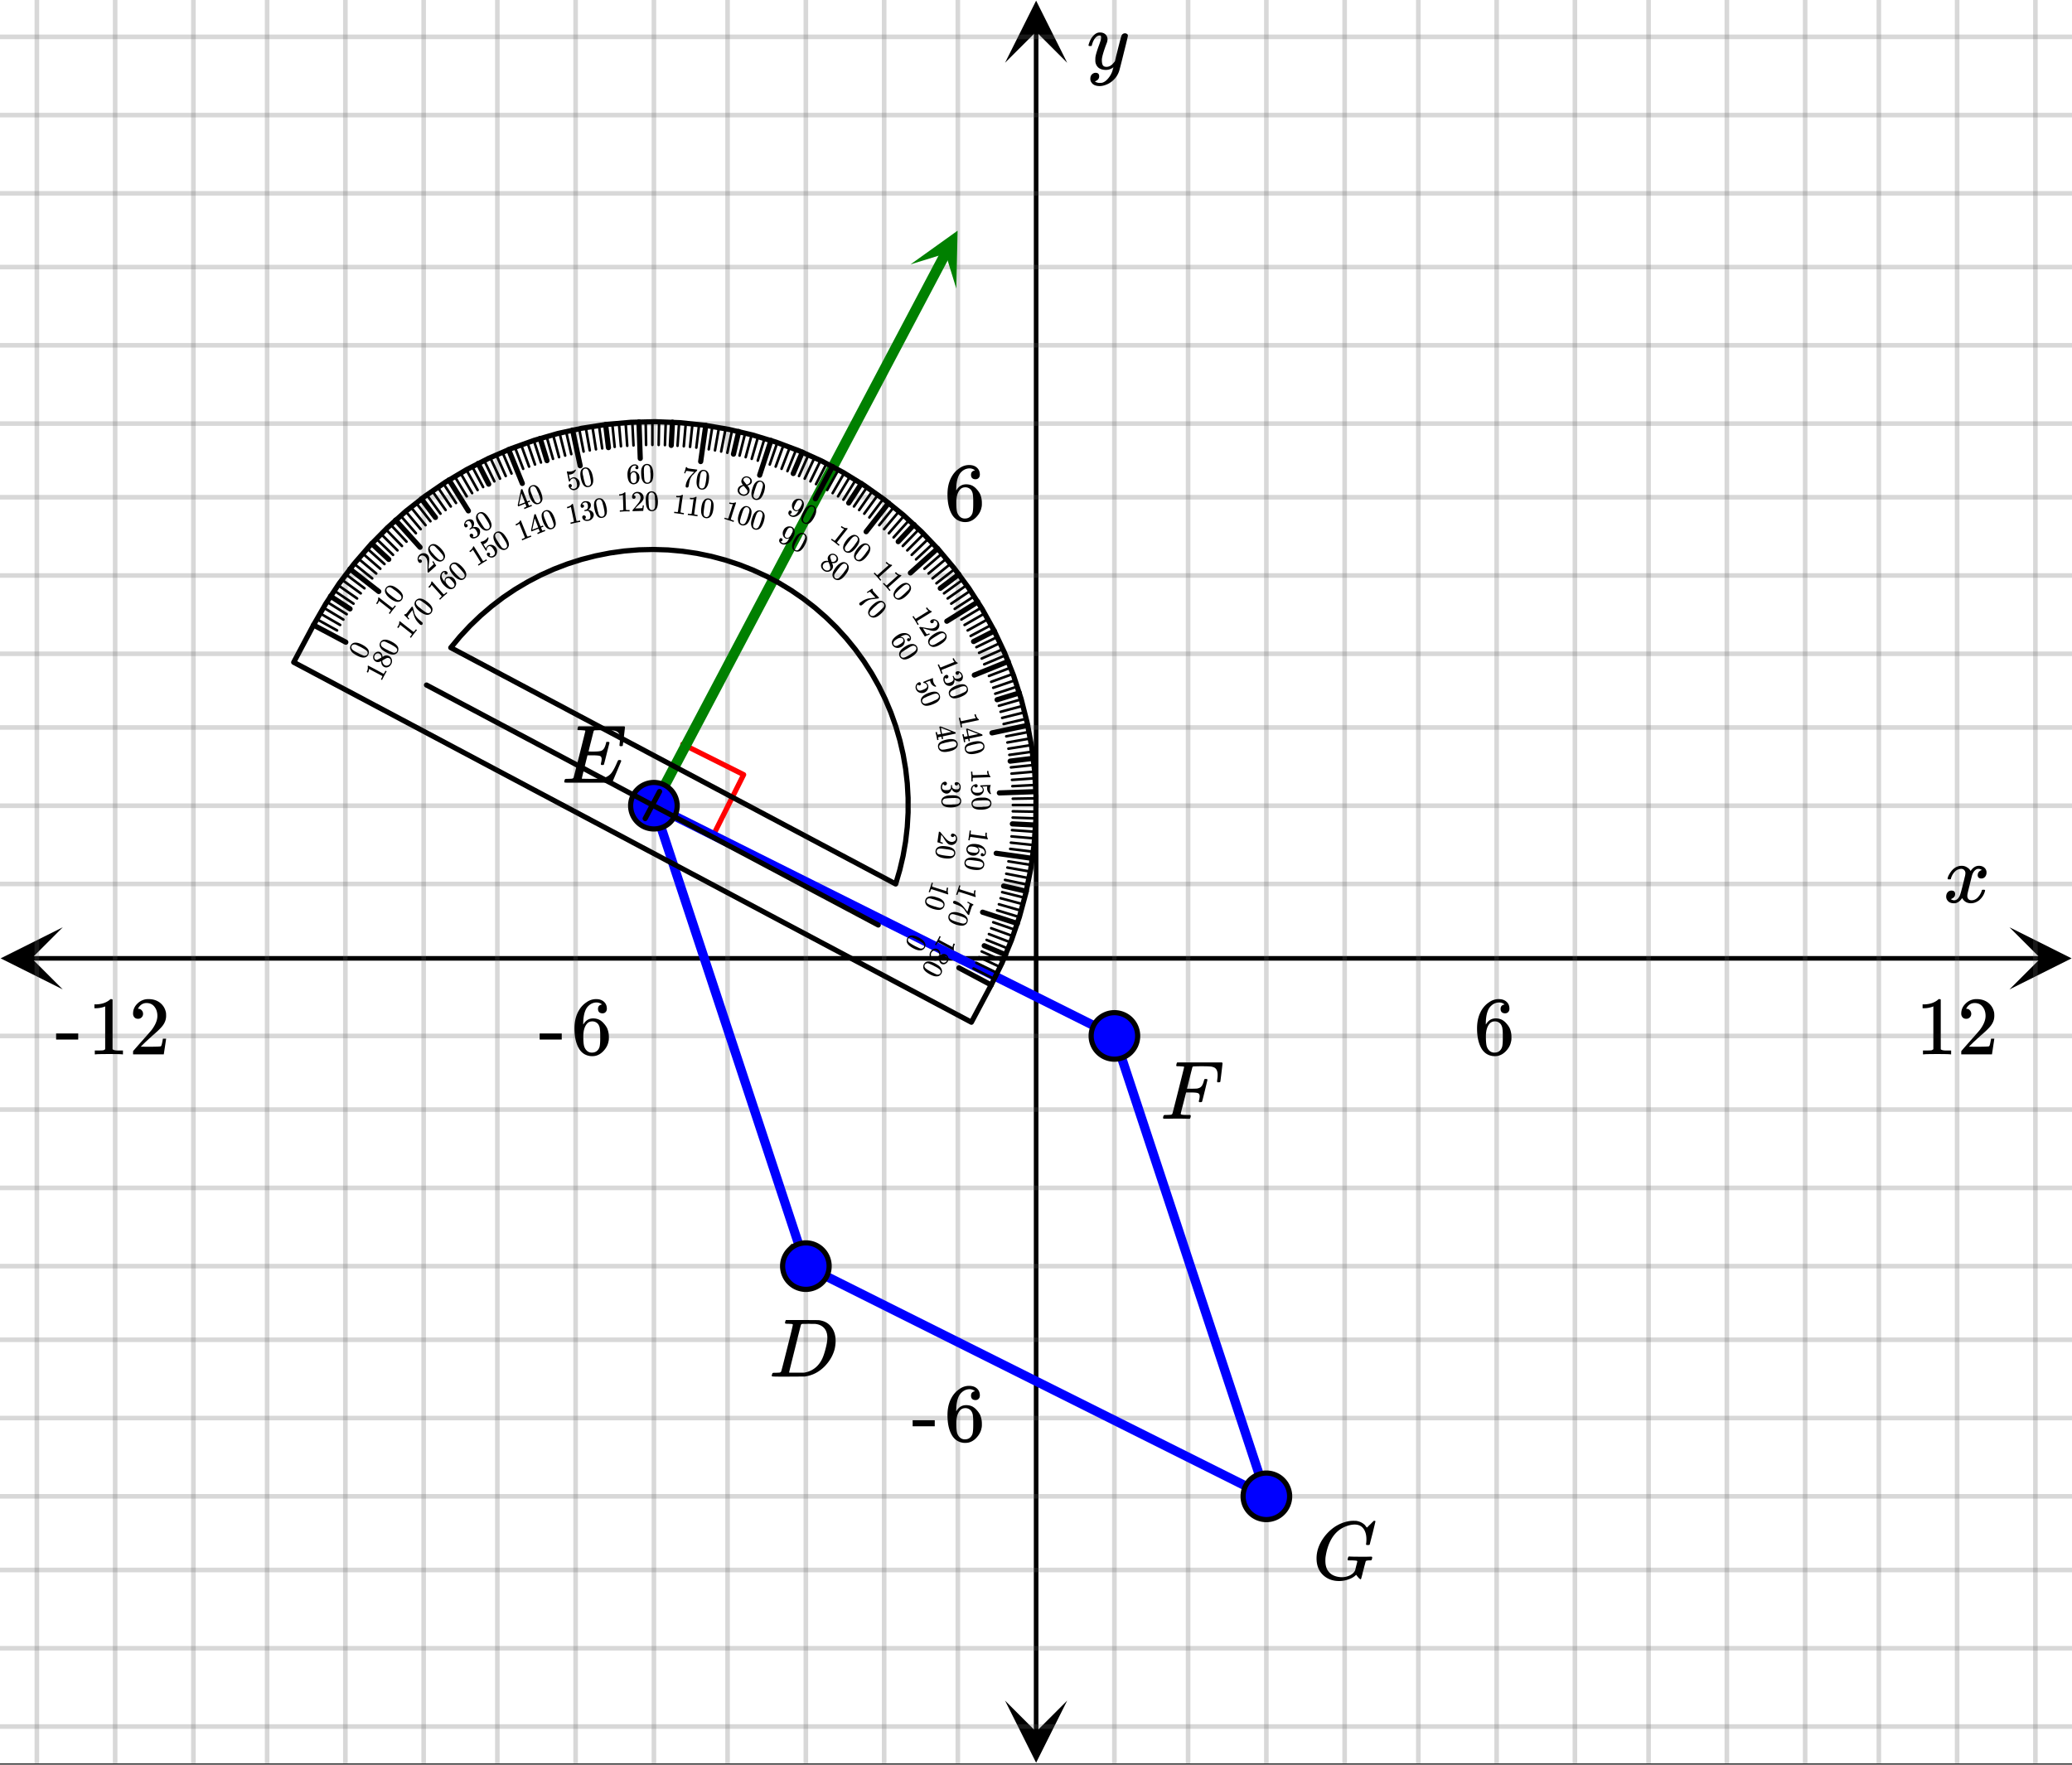 <svg xmlns="http://www.w3.org/2000/svg" xmlns:xlink="http://www.w3.org/1999/xlink" width="449.28" height="382.72" viewBox="0 0 336.96 287.04"><rect x="0" y="0" width="336.96" height="287.04" fill="#333333" stroke="none"/><defs><symbol overflow="visible" id="j"><path d="M.781-3.75C.727-3.8.703-3.848.703-3.89c.031-.25.172-.563.422-.938.414-.633.941-1.004 1.578-1.11.133-.007.235-.015.297-.015.313 0 .598.086.86.25.269.156.46.355.578.594.113-.157.187-.25.218-.282.332-.375.711-.562 1.14-.562.364 0 .661.105.891.312.227.211.344.465.344.766 0 .281-.078.516-.234.703a.776.776 0 0 1-.625.281.64.64 0 0 1-.422-.14.521.521 0 0 1-.156-.39c0-.415.222-.696.672-.845a.58.58 0 0 0-.141-.093.705.705 0 0 0-.39-.094.91.91 0 0 0-.266.031c-.336.149-.586.445-.75.89-.032.075-.164.579-.39 1.516-.231.93-.356 1.45-.376 1.563a1.827 1.827 0 0 0-.047.406c0 .211.063.383.188.516.125.125.289.187.5.187.383 0 .726-.16 1.031-.484.3-.32.508-.676.625-1.063.02-.082.04-.129.063-.14.03-.02.109-.031.234-.031.164 0 .25.039.25.109 0 .012-.012.058-.031.14-.149.563-.461 1.055-.938 1.47-.43.323-.875.484-1.344.484-.625 0-1.101-.282-1.421-.844-.262.406-.594.68-1 .812-.086.02-.2.032-.344.032-.524 0-.89-.188-1.11-.563a.953.953 0 0 1-.14-.531c0-.27.078-.5.234-.688a.798.798 0 0 1 .625-.28c.395 0 .594.187.594.562 0 .336-.164.574-.484.718a.359.359 0 0 1-.063.047l-.078.031c-.012.012-.024.016-.031.016h-.032c0 .031.063.074.188.125a.817.817 0 0 0 .36.078c.32 0 .597-.203.827-.61.102-.163.282-.75.532-1.75.05-.206.109-.437.171-.687.063-.257.11-.457.141-.593.031-.133.05-.211.063-.235a2.86 2.86 0 0 0 .078-.531.678.678 0 0 0-.188-.5.613.613 0 0 0-.484-.203c-.406 0-.762.156-1.063.469a2.562 2.562 0 0 0-.609 1.078c-.012.074-.031.12-.063.14a.752.752 0 0 1-.218.016zm0 0"/></symbol><symbol overflow="visible" id="o"><path d="M6.234-5.813c.125 0 .227.04.313.11.094.062.14.152.14.266 0 .117-.226 1.058-.671 2.828C5.578-.836 5.328.133 5.266.312a3.459 3.459 0 0 1-.688 1.22 3.641 3.641 0 0 1-1.11.874c-.491.239-.945.36-1.359.36-.687 0-1.152-.22-1.39-.657-.094-.125-.14-.304-.14-.53 0-.306.085-.544.265-.72.187-.168.379-.25.578-.25.394 0 .594.188.594.563 0 .332-.157.578-.47.734a.298.298 0 0 1-.062.032.295.295 0 0 0-.078.03c-.011.009-.023.016-.031.016L1.328 2c.031.05.129.11.297.172.133.05.273.078.422.078h.11c.155 0 .273-.012.359-.031.332-.094.648-.324.953-.688A3.69 3.69 0 0 0 4.188.25c.093-.3.14-.477.14-.531 0-.008-.012-.004-.031.015a.358.358 0 0 1-.078.047c-.336.239-.703.36-1.11.36-.46 0-.84-.106-1.14-.313-.293-.219-.48-.531-.563-.937a2.932 2.932 0 0 1-.015-.407c0-.218.007-.382.03-.5.063-.394.266-1.054.61-1.984.196-.531.297-.898.297-1.11a.838.838 0 0 0-.031-.265c-.024-.05-.074-.078-.156-.078h-.063c-.21 0-.406.094-.594.281-.293.293-.511.727-.656 1.297 0 .012-.008.027-.015.047a.188.188 0 0 1-.032.047l-.015.015c-.012.012-.028.016-.047.016h-.36C.305-3.8.281-3.836.281-3.86a.97.97 0 0 1 .047-.203c.188-.625.469-1.113.844-1.468.3-.282.617-.422.953-.422.383 0 .688.105.906.312.227.2.344.485.344.86-.023.168-.04.261-.047.281 0 .055-.07.246-.203.578-.367 1-.586 1.735-.656 2.203a1.857 1.857 0 0 0-.016.297c0 .344.05.61.156.797.114.18.313.266.594.266.207 0 .406-.051.594-.157a1.84 1.84 0 0 0 .422-.328c.093-.101.21-.242.36-.422a32.833 32.833 0 0 1 .25-1.063c.093-.35.175-.687.25-1 .343-1.35.534-2.062.577-2.124a.592.592 0 0 1 .578-.36zm0 0"/></symbol><symbol overflow="visible" id="p"><path d="M3.875-8.469c0-.008-.008-.02-.016-.031a.084.084 0 0 0-.046-.016c-.012-.007-.028-.02-.047-.03a.291.291 0 0 0-.094-.017c-.031-.007-.063-.015-.094-.015H3.36a.516.516 0 0 0-.125-.016h-.14c-.305 0-.465-.031-.485-.094-.011-.019-.007-.093.016-.218.05-.176.094-.274.125-.297h2.688c1.5 0 2.335.008 2.515.015.176 0 .36.028.547.079.707.156 1.27.527 1.688 1.109.425.586.64 1.313.64 2.188 0 .449-.055.89-.156 1.328-.262 1.011-.79 1.933-1.578 2.765-.906.93-1.946 1.485-3.11 1.672l-.187.031L3.187 0h-1.5C.883 0 .478-.02.47-.063v-.015C.445-.118.438-.141.438-.141c0-.02.015-.086.046-.203.04-.133.079-.21.11-.234.031-.031.133-.047.312-.047.239 0 .508-.008.813-.031.125-.031.207-.086.25-.172.031-.031.351-1.274.968-3.735.626-2.468.938-3.769.938-3.906zm5.61 2.14c0-.663-.18-1.19-.532-1.577-.355-.383-.844-.61-1.469-.672h-.593c-.157-.008-.305-.016-.438-.016-.137 0-.281.008-.437.016h-.563c-.125.012-.21.055-.25.125-.023.031-.351 1.328-.984 3.89-.637 2.555-.953 3.84-.953 3.86 0 .043.05.062.156.062h2.25c.851-.132 1.57-.492 2.156-1.078.32-.332.586-.71.797-1.14.207-.426.398-.993.578-1.704.188-.718.281-1.304.281-1.765zm0 0"/></symbol><symbol overflow="visible" id="q"><path d="M9.406-6.063c0-.093.016-.273.047-.546.031-.27.047-.442.047-.516 0-.395-.07-.691-.203-.89-.125-.208-.356-.352-.688-.438-.304-.063-.992-.094-2.062-.094-.774.012-1.172.024-1.203.031a.246.246 0 0 0-.14.125c-.013.032-.153.59-.423 1.672a61.232 61.232 0 0 0-.406 1.64c.195.013.41.016.64.016h.126c.582 0 1-.035 1.25-.109.257-.082.46-.285.609-.61.05-.1.117-.296.203-.577a.433.433 0 0 0 .016-.11c.008-.039.015-.066.015-.078 0-.008.004-.023.016-.047a.047.047 0 0 1 .047-.031.213.213 0 0 1 .078-.016h.234c.032 0 .055.008.079.016.019.012.03.023.03.031.009 0 .02.012.032.032a.09.09 0 0 0 .031.046l-.453 1.782c-.293 1.199-.453 1.808-.484 1.828-.024.023-.094.031-.219.031-.117 0-.184-.008-.203-.031-.055-.031-.059-.14-.016-.328.063-.239.094-.442.094-.61 0-.258-.09-.426-.266-.5-.168-.07-.609-.11-1.328-.11h-.703c-.055.188-.219.856-.5 2a93.385 93.385 0 0 0-.422 1.75c0 .044.051.063.156.063.102 0 .458.008 1.063.016.844 0 1.398-.008 1.672-.031.281-.02.55-.078.812-.172a2.23 2.23 0 0 0 1.094-.735c.29-.363.61-.957.953-1.78.094-.196.149-.302.172-.313.031-.02.098-.031.203-.031.102 0 .164.007.188.015.062.043.094.094.094.156C8.738-1.234 8.242-.07 8.203-.03 8.172-.008 6.883 0 4.343 0H.939C.613-.008.445-.031.438-.063v-.015C.425-.118.421-.141.421-.141c0-.02.008-.086.031-.203.04-.133.078-.21.11-.234.039-.031.144-.047.312-.047.238 0 .508-.008.813-.031.125-.031.207-.086.25-.172.019-.04.343-1.3.968-3.781.625-2.477.938-3.739.938-3.782 0-.062-.016-.093-.047-.093-.074-.02-.313-.04-.719-.063h-.422a.365.365 0 0 1-.094-.11c0-.03.016-.109.047-.234.032-.156.07-.25.125-.28h7.47c.062.062.093.116.093.155 0 .043-.059.547-.172 1.516-.117.969-.18 1.46-.188 1.469-.023.062-.109.093-.265.093H9.5c-.063-.05-.094-.093-.094-.125zm0 0"/></symbol><symbol overflow="visible" id="r"><path d="M2.5-.031c-.262 0-.59.008-.984.015H.64c-.106 0-.172-.02-.204-.062C.426-.118.422-.141.422-.141c0-.02.008-.086.031-.203.04-.133.078-.21.11-.234.039-.031.144-.047.312-.047.238 0 .508-.008.813-.031.125-.031.207-.086.25-.172.019-.04.343-1.3.968-3.781.625-2.477.938-3.739.938-3.782 0-.062-.016-.093-.047-.093-.074-.02-.313-.04-.719-.063h-.422a.365.365 0 0 1-.094-.11c0-.03.016-.109.047-.234.032-.156.07-.25.125-.28H10c.063.062.094.116.094.155 0 .043-.059.547-.172 1.516-.117.969-.18 1.46-.188 1.469-.023.062-.109.093-.265.093h-.172c-.063-.05-.094-.093-.094-.125v-.062a.255.255 0 0 0 .016-.094c.008-.05.015-.097.015-.14.04-.258.063-.52.063-.782 0-.656-.211-1.066-.625-1.234A1.896 1.896 0 0 0 8-8.515c-.25-.02-.762-.032-1.531-.032-.719.012-1.094.024-1.125.031-.074.024-.121.059-.14.11-.013.011-.165.601-.454 1.765l-.438 1.75h.75c.532-.007.829-.02.891-.03.29-.052.504-.145.64-.282.188-.164.345-.488.47-.969a.879.879 0 0 1 .03-.094c.009-.039.016-.066.016-.078 0-.008.004-.023.016-.047.008-.03.02-.046.031-.046.008-.008.024-.016.047-.016a.212.212 0 0 1 .078-.016h.266c.062.043.094.086.094.125 0 .032-.141.625-.422 1.782-.282 1.148-.434 1.734-.453 1.765-.012.063-.102.094-.266.094h-.156c-.063-.04-.102-.078-.11-.11 0-.03.016-.109.047-.234.063-.25.094-.46.094-.64 0-.27-.11-.438-.328-.5-.168-.063-.547-.094-1.14-.094h-.735l-.438 1.718c-.293 1.118-.437 1.7-.437 1.75 0 .055.031.09.094.11.101.055.472.078 1.109.078h.344c.05.055.078.094.078.125.008.023 0 .105-.031.25a.551.551 0 0 1-.125.25H4.53A44.823 44.823 0 0 0 2.5-.031zm0 0"/></symbol><symbol overflow="visible" id="s"><path d="M4.344.297c-1.063 0-1.946-.332-2.64-1C1.015-1.38.671-2.273.671-3.391c0-1.082.336-2.132 1.015-3.156a7.267 7.267 0 0 1 1.5-1.64 6.098 6.098 0 0 1 1.97-1.063c.53-.164 1.015-.25 1.452-.25.32 0 .508.008.563.016.539.093.992.32 1.36.671l.109.141c.05.074.097.137.14.188.04.054.067.078.078.078.032 0 .149-.114.36-.344.062-.05.129-.113.203-.188l.219-.218a.722.722 0 0 1 .14-.14l.203-.204h.079c.124 0 .187.031.187.094 0 .031-.148.648-.438 1.844a166.04 166.04 0 0 0-.484 1.89.239.239 0 0 1-.078.094.858.858 0 0 1-.234.016h-.204a.936.936 0 0 1-.093-.094c0-.008.008-.086.031-.235.02-.175.031-.375.031-.593 0-.75-.168-1.336-.5-1.766-.324-.426-.793-.64-1.406-.64-.48 0-.996.117-1.547.343-.898.375-1.617 1-2.156 1.875-.531.875-.883 1.934-1.047 3.172a6.995 6.995 0 0 0-.016.516c0 .511.086.96.266 1.343.414.813 1.18 1.25 2.297 1.313h.094c.476 0 .921-.098 1.328-.297.406-.207.687-.473.843-.797.02-.07.083-.32.188-.75.113-.426.172-.664.172-.719 0-.07-.063-.113-.188-.125a7.773 7.773 0 0 0-.796-.046h-.5a.365.365 0 0 1-.094-.11c0-.02.015-.101.047-.25a.673.673 0 0 1 .125-.265h.234c.352.023.984.03 1.89.03h.829c.32-.007.55-.015.687-.015.125 0 .188.04.188.11 0 .03-.008.101-.016.203a.73.73 0 0 0-.031.109l-.031.078c0 .012-.012.027-.032.047a.091.091 0 0 1-.046.047c-.012 0-.04.008-.079.015H9.36c-.18 0-.359.016-.546.047a.244.244 0 0 0-.157.141l-.047.172c-.03.125-.086.32-.156.578-.062.25-.121.477-.172.672a8.223 8.223 0 0 0-.094.344c-.023.117-.042.21-.062.28a1.165 1.165 0 0 1-.063.235c-.023.086-.039.153-.046.203a1.48 1.48 0 0 1-.047.141c-.012.055-.024.094-.032.125l-.03.078A.188.188 0 0 1 7.874 0a.084.084 0 0 1-.047.016c-.023 0-.047-.016-.078-.047-.086-.04-.195-.14-.328-.297a2.288 2.288 0 0 1-.281-.375c0-.008-.012-.004-.032.015a.358.358 0 0 1-.078.047c-.293.282-.683.508-1.172.672-.48.176-.984.266-1.515.266zm0 0"/></symbol><symbol overflow="visible" id="k"><path d="M5.031-8.11c-.199-.195-.48-.304-.843-.328-.625 0-1.153.274-1.579.813-.418.586-.625 1.492-.625 2.719L2-4.86l.11-.172c.363-.54.859-.813 1.484-.813.414 0 .781.09 1.094.266a2.6 2.6 0 0 1 .64.547c.219.242.395.492.531.75.196.449.297.933.297 1.453v.234c0 .211-.027.403-.078.578-.105.532-.383 1.032-.828 1.5-.387.407-.82.66-1.297.766a2.688 2.688 0 0 1-.547.047c-.168 0-.32-.016-.453-.047-.668-.125-1.2-.484-1.594-1.078C.83-1.66.563-2.79.563-4.218c0-.97.171-1.817.515-2.548.344-.726.82-1.296 1.438-1.703a2.62 2.62 0 0 1 1.562-.515c.531 0 .953.14 1.266.421.32.282.484.665.484 1.141 0 .23-.07.414-.203.547-.125.137-.297.203-.516.203-.218 0-.398-.062-.53-.187-.126-.125-.188-.301-.188-.532 0-.406.21-.644.64-.718zm-.593 3.235a1.18 1.18 0 0 0-.97-.484c-.335 0-.605.105-.812.312C2.22-4.597 2-3.883 2-2.907c0 .794.05 1.345.156 1.657.094.273.242.5.453.688.22.187.477.28.782.28.457 0 .804-.171 1.046-.515.133-.187.22-.41.25-.672.04-.258.063-.64.063-1.14v-.422c0-.508-.023-.895-.063-1.156a1.566 1.566 0 0 0-.25-.688zm0 0"/></symbol><symbol overflow="visible" id="l"><path d="M5.61 0c-.157-.031-.872-.047-2.141-.047C2.207-.047 1.5-.03 1.344 0h-.157v-.625h.344c.52 0 .86-.008 1.016-.031.07-.008.18-.067.328-.172v-6.969c-.023 0-.059.016-.11.047a4.134 4.134 0 0 1-1.39.25h-.25v-.625h.25c.758-.02 1.39-.188 1.89-.5a2.46 2.46 0 0 0 .422-.313c.008-.03.063-.046.157-.046a.36.36 0 0 1 .234.078v8.078c.133.137.43.203.89.203h.798V0zm0 0"/></symbol><symbol overflow="visible" id="m"><path d="M1.484-5.781c-.25 0-.449-.078-.593-.235a.872.872 0 0 1-.22-.609c0-.645.243-1.195.735-1.656a2.46 2.46 0 0 1 1.766-.703c.77 0 1.41.21 1.922.625.508.418.82.964.937 1.64.008.168.016.32.016.453 0 .524-.156 1.012-.469 1.47-.25.374-.758.89-1.516 1.546-.324.281-.777.695-1.359 1.234l-.781.766 1.016.016c1.414 0 2.164-.024 2.25-.079.039-.007.085-.101.14-.28.031-.095.094-.4.188-.923v-.03h.53v.03l-.374 2.47V0h-5v-.25c0-.188.008-.29.031-.313.008-.007.383-.437 1.125-1.28.977-1.095 1.61-1.813 1.89-2.157.602-.82.907-1.57.907-2.25 0-.594-.156-1.086-.469-1.484-.312-.407-.746-.61-1.297-.61-.523 0-.945.235-1.265.703-.024.032-.047.079-.078.141a.274.274 0 0 0-.047.078c0 .012.02.016.062.016a.68.68 0 0 1 .547.25.801.801 0 0 1 .219.562c0 .23-.078.422-.235.578a.76.76 0 0 1-.578.235zm0 0"/></symbol><symbol overflow="visible" id="n"><path d="M.14-2.406v-.985h3.594v.985zm0 0"/></symbol><symbol overflow="visible" id="t"><path d="M-.922 1.719c.043-.043.168-.262.375-.657.211-.386.32-.605.328-.656L-.187.36 0 .47l-.063.11C-.145.741-.195.847-.218.89a.315.315 0 0 0 0 .125l2.14 1.14c0-.011.005-.023.016-.031 0-.168.04-.328.125-.484l.047-.079.204.11-.047.078a1.367 1.367 0 0 0-.141.656c-.012.07 0 .13.031.172a.17.17 0 0 1-.031.078c-.012.031-.031.047-.063.047l-1.25-.656-1.234-.672c-.062.031-.129.113-.203.25l-.063.14-.062.11-.188-.11zm0 0"/></symbol><symbol overflow="visible" id="u"><path d="M1.016 1.453c.156-.086.3-.137.437-.156a.73.73 0 0 1 .438.078c.113.07.203.148.265.234.094.114.145.25.156.407a.761.761 0 0 1-.093.468.957.957 0 0 1-.422.422.662.662 0 0 1-.5.047.26.26 0 0 1-.11-.031 1.647 1.647 0 0 1-.109-.078c-.168-.149-.262-.36-.281-.64L.78 2.14c-.18.101-.273.16-.281.171a.912.912 0 0 1-.781-.046.871.871 0 0 1-.438-.547A.967.967 0 0 1-.64.984C-.46.648-.203.461.141.422a.75.75 0 0 1 .406.094c.3.156.457.468.469.937zm.296 1.203a.447.447 0 0 0 .344.047.525.525 0 0 0 .313-.187c.02-.024.05-.07.093-.141a.555.555 0 0 0 .032-.438.333.333 0 0 0-.172-.234.339.339 0 0 0-.344 0c-.031.008-.14.067-.328.172l-.281.156v.063c.008.05.015.086.015.11.04.206.149.358.329.452zM.406.781A.556.556 0 0 0-.078.75a.694.694 0 0 0-.39.328.61.61 0 0 0-.079.344c0 .113.024.223.063.328.043.07.105.129.187.172a.505.505 0 0 0 .406.016c.02 0 .16-.075.422-.22.031-.023.07-.046.125-.077l.125-.079h.031l.016-.078C.805 1.254.734 1.07.61.938A.57.57 0 0 0 .406.78zm0 0"/></symbol><symbol overflow="visible" id="v"><path d="M2.203 1.703c.145.27.149.535.016.797a.885.885 0 0 1-.5.422 1.25 1.25 0 0 1-.39.031c-.274-.012-.61-.125-1.016-.344-.426-.23-.723-.464-.891-.703a.798.798 0 0 1-.156-.515c0-.149.03-.282.093-.407C-.473.672-.207.52.156.531c.29 0 .649.114 1.078.344.25.133.446.258.594.375.156.125.281.273.375.453zm-.437.938a.39.39 0 0 0 .296-.22.434.434 0 0 0 .016-.374.567.567 0 0 0-.172-.25A3.473 3.473 0 0 0 1.47 1.5l-.172-.094-.219-.11a4.002 4.002 0 0 0-.562-.28A3.812 3.812 0 0 0 .062.828.37.37 0 0 0-.203.86a.368.368 0 0 0-.281.204.444.444 0 0 0-.032.359.566.566 0 0 0 .157.219c.074.07.203.164.39.28.102.063.285.165.547.313l.219.11c.094.039.148.066.172.078.219.113.379.187.484.219a.531.531 0 0 0 .313 0zm0 0"/></symbol><symbol overflow="visible" id="w"><path d="M-.61 1.86c.032-.055.118-.294.25-.72.137-.417.212-.648.22-.687l.015-.062.203.062-.047.11c-.05.175-.082.296-.093.359 0 .02.007.062.015.125l2.313.734c.007-.011.015-.023.015-.031a1.062 1.062 0 0 1 .047-.484l.031-.079.204.063-.032.078c-.062.25-.074.473-.031.672a.456.456 0 0 0 .063.172c0 .02-.008.047-.016.078a.115.115 0 0 1-.047.063l-1.328-.438-1.344-.422c-.05.008-.101.094-.156.25l-.047.14-.047.126-.203-.063zm0 0"/></symbol><symbol overflow="visible" id="x"><path d="M1.953.906c.008.008.164.094.469.25l.453.203c.008.008.004.04-.016.094l-.03.094-.017-.016c-.03-.011-.07.004-.109.047a.825.825 0 0 0-.11.234c-.042.114-.124.364-.25.75l-.171.547L2 3.047l-.328-.438a2.217 2.217 0 0 0-.156-.234 2.575 2.575 0 0 1-.125-.188c-.032-.042-.055-.062-.063-.062-.2-.242-.492-.438-.875-.594a6.62 6.62 0 0 0-.5-.187 1 1 0 0 1-.125-.047.514.514 0 0 0-.094-.047h-.03a.267.267 0 0 1-.11-.14.173.173 0 0 1-.016-.157.244.244 0 0 1 .14-.156c.063-.024.137-.016.22.015.054.008.132.04.25.094.394.176.75.446 1.062.813.07.093.219.273.438.547l.203.296.14-.406c.164-.531.242-.808.235-.828a.34.34 0 0 0-.094-.094c-.055-.03-.117-.07-.188-.109a.26.26 0 0 1-.093-.031zm0 0"/></symbol><symbol overflow="visible" id="y"><path d="M2.469 1.281c.187.25.234.516.14.797a.836.836 0 0 1-.406.485c-.105.062-.23.101-.375.124-.281.02-.64-.039-1.078-.171-.45-.157-.773-.336-.984-.532a.982.982 0 0 1-.25-.484.851.851 0 0 1 .015-.422C-.363.742-.125.551.25.5.54.437.91.484 1.36.64c.28.083.503.172.671.266.164.094.313.219.438.375zm-.281 1a.394.394 0 0 0 .265-.265.459.459 0 0 0-.047-.375.849.849 0 0 0-.219-.204 2.609 2.609 0 0 0-.484-.203 5.423 5.423 0 0 0-.422-.14A4.933 4.933 0 0 0 .688.922a2.631 2.631 0 0 0-.47-.11C.114.813.02.829-.061.86a.516.516 0 0 0-.22.282c-.038.125-.03.234.032.328a.393.393 0 0 0 .188.218 2.1 2.1 0 0 0 .437.22c.102.038.297.109.578.202.07.02.156.04.25.063.102.031.164.05.188.062.238.07.41.11.515.11a.468.468 0 0 0 .282-.063zm0 0"/></symbol><symbol overflow="visible" id="z"><path d="M-.266 1.938c.012-.055.047-.305.11-.75.062-.43.093-.668.093-.72V.407l.22.031L.14.564C.117.738.109.851.109.905c0 .02.008.063.032.125l2.39.328v-.03a1.056 1.056 0 0 1-.015-.485L2.53.75l.219.031-.016.094c-.03.25-.007.473.079.672.019.05.05.101.093.156v.063c0 .03-.015.054-.047.078L1.47 1.64l-1.39-.188c-.044.031-.075.125-.095.281l-.03.157-.017.125-.218-.032zm0 0"/></symbol><symbol overflow="visible" id="A"><path d="M2.531 2.125a.49.49 0 0 0 .172-.281.656.656 0 0 0-.203-.578c-.18-.168-.48-.282-.906-.344h-.016l.047.062c.176.133.25.313.219.532a.808.808 0 0 1-.14.359.787.787 0 0 1-.235.203 2.023 2.023 0 0 1-.282.156c-.167.04-.34.051-.515.032L.594 2.25a.706.706 0 0 1-.188-.063 1.007 1.007 0 0 1-.484-.343.95.95 0 0 1-.188-.5.418.418 0 0 1-.015-.188A.621.621 0 0 1-.234 1C-.16.79-.008.629.219.516.53.367.929.332 1.422.406c.332.051.613.149.844.297.238.145.41.332.515.563.102.187.14.379.11.578a.608.608 0 0 1-.204.406.523.523 0 0 1-.421.125.259.259 0 0 1-.172-.094.276.276 0 0 1-.031-.187.263.263 0 0 1 .078-.172c.039-.043.097-.059.171-.047.145.02.22.102.22.25zm-1.078-.36a.437.437 0 0 0 .219-.312.366.366 0 0 0-.063-.297C1.484.988 1.25.88.906.828.633.785.441.781.328.813a.75.75 0 0 0-.266.109.377.377 0 0 0-.124.25c-.032.164.011.3.124.406.063.04.133.078.22.11.081.03.206.054.374.078l.078.015h.079c.175.032.312.04.406.032a.522.522 0 0 0 .234-.047zm0 0"/></symbol><symbol overflow="visible" id="B"><path d="M2.656.828c.227.219.32.473.281.766a.843.843 0 0 1-.328.562 1.14 1.14 0 0 1-.359.172c-.25.07-.605.078-1.063.016C.72 2.28.364 2.16.125 1.984a.825.825 0 0 1-.344-.421.893.893 0 0 1-.047-.422C-.223.797-.02.562.344.437c.27-.093.64-.109 1.11-.046.288.039.523.093.702.156.176.062.344.156.5.281zm-.094 1.047a.4.4 0 0 0 .188-.313.45.45 0 0 0-.094-.359.964.964 0 0 0-.25-.156c-.094-.043-.265-.086-.515-.125-.024 0-.086-.012-.188-.031l-.25-.032C1.148.816.941.79.828.781A2.262 2.262 0 0 0 .36.766a.785.785 0 0 0-.265.093.403.403 0 0 0-.172.313.385.385 0 0 0 .094.328.4.4 0 0 0 .218.172c.094.039.243.082.454.125.113.031.32.066.625.11.07.007.156.019.25.03.101.008.164.016.187.016.25.031.426.04.531.031a.583.583 0 0 0 .281-.109zm0 0"/></symbol><symbol overflow="visible" id="C"><path d="M1.922.797a.355.355 0 0 1 .125-.203.27.27 0 0 1 .203-.047.82.82 0 0 1 .531.344c.133.195.188.41.156.64a.964.964 0 0 1-.312.625.932.932 0 0 1-.61.25.7.7 0 0 1-.14-.015.812.812 0 0 1-.484-.235c-.125-.105-.29-.308-.485-.61a33.124 33.124 0 0 1-.328-.53L.344.734l-.047.329c-.074.5-.106.765-.094.796 0 .008.024.032.078.063.04.008.145.047.313.11h.015l-.03.187H.562l-.829-.266H-.28l.25-1.719.093.016c.063.008.098.02.11.031 0 0 .125.149.375.453.32.383.535.63.64.735.258.25.508.39.75.422a.77.77 0 0 0 .532-.094.502.502 0 0 0 .265-.406c.032-.18-.03-.336-.187-.47-.012 0-.027-.01-.047-.03L2.469.875v.016c-.012.082-.047.14-.11.171a.262.262 0 0 1-.187.047A.3.3 0 0 1 1.969 1a.254.254 0 0 1-.047-.203zm0 0"/></symbol><symbol overflow="visible" id="D"><path d="M.063 1.953c.007-.055.007-.305 0-.75C.038.766.022.52.015.47V.406h.218v.125c.008.188.02.301.032.344 0 .02.015.055.046.11L2.735.905V.875a1.395 1.395 0 0 1-.109-.484V.297h.219V.39c.02.257.086.472.203.64.031.051.066.098.11.14.007.009.015.032.015.063a.116.116 0 0 1-.031.079l-2.813.093c-.043.051-.058.157-.047.313V2H.062zm0 0"/></symbol><symbol overflow="visible" id="E"><path d="M1.016.469a.27.27 0 0 1-.079.187.217.217 0 0 1-.171.078.264.264 0 0 1-.204-.062A.233.233 0 0 1 .484.5V.469L.47.484a.484.484 0 0 0-.25.22.718.718 0 0 0-.078.343c.007.226.109.383.296.469.126.062.329.086.61.078.32-.012.535-.07.64-.172a.352.352 0 0 0 .157-.297C1.832.883 1.71.707 1.484.594a.188.188 0 0 1-.046-.031V.483c0-.054.007-.078.03-.078.009-.011.286-.027.829-.047.094 0 .203-.007.328-.015h.234c.176-.012.266-.012.266 0 .008.008.016.02.016.031l-.032.078a1.572 1.572 0 0 0-.093.625c0 .219.05.43.156.64.008.02.015.04.015.063 0 .02-.03.032-.093.032h-.047c-.324-.243-.492-.555-.5-.938 0-.105.008-.195.031-.266V.563l-.812.03c.156.177.238.36.25.548 0 .062-.008.125-.016.187a.942.942 0 0 1-.344.516 1.07 1.07 0 0 1-1.39-.047.96.96 0 0 1-.344-.719c0-.2.055-.367.156-.5A.497.497 0 0 1 .234.422.823.823 0 0 1 .656.219S.664.21.687.203h.047c.094 0 .16.024.204.078.05.051.078.114.078.188zm0 0"/></symbol><symbol overflow="visible" id="F"><path d="M2.766.36a.829.829 0 0 1 .406.703c0 .226-.074.43-.219.609a1.231 1.231 0 0 1-.328.219c-.242.125-.59.195-1.047.218-.48.008-.855-.046-1.125-.171a.735.735 0 0 1-.39-.36.792.792 0 0 1-.126-.406C-.082.816.07.55.407.375.656.227 1.02.148 1.5.141c.29-.012.531-.008.719.015.195.032.379.098.547.203zm.078 1.046a.418.418 0 0 0 .14-.343.404.404 0 0 0-.156-.329.582.582 0 0 0-.281-.125 2.847 2.847 0 0 0-.531-.03h-.188c-.094 0-.18.003-.25.015-.305.008-.512.02-.625.031-.21.02-.367.04-.469.063A.508.508 0 0 0 .25.844a.37.37 0 0 0-.125.328c0 .125.047.226.14.312.07.063.157.102.25.125.102.032.266.047.485.047.113.008.32.008.625 0 .07-.011.156-.023.25-.031h.188c.25-.012.425-.031.53-.063a.548.548 0 0 0 .25-.156zm0 0"/></symbol><symbol overflow="visible" id="G"><path d="M2.188.516c0-.086.023-.153.078-.204A.301.301 0 0 1 2.469.25a.541.541 0 0 1 .453.188c.125.132.203.289.234.468v.078a.824.824 0 0 1 0 .204c-.011.101-.039.207-.078.312-.105.219-.25.352-.437.406-.024.008-.059.02-.11.032a.861.861 0 0 1-.515-.172.95.95 0 0 1-.329-.407c-.011-.023-.015-.023-.015 0 0 0-.008.016-.016.047a.958.958 0 0 1-.281.5.659.659 0 0 1-.469.203.678.678 0 0 1-.375-.078.892.892 0 0 1-.422-.344 1.117 1.117 0 0 1-.187-.578c0-.199.043-.382.125-.546A.683.683 0 0 1 .39.233.6.6 0 0 1 .609.172.32.32 0 0 1 .83.25a.296.296 0 0 1 .093.219.287.287 0 0 1-.078.203.318.318 0 0 1-.203.11.3.3 0 0 1-.188-.063.436.436 0 0 1-.125-.172V.516a.943.943 0 0 0-.203.593c.008.176.098.301.266.375.113.051.28.07.5.063h.093c.29-.012.485-.117.579-.313a1.83 1.83 0 0 0 .015-.28V.75l.016-.016c.008-.011.031-.015.062-.015.04 0 .067.004.078.015L1.75.75c0 .094.004.188.016.281a.422.422 0 0 0 .25.297c.132.07.3.102.5.094.195 0 .332-.059.406-.172a.5.5 0 0 0 .062-.234.693.693 0 0 0-.14-.391.238.238 0 0 0-.047-.063.123.123 0 0 0-.047-.015L2.734.53c0 .008-.007.02-.015.031a.165.165 0 0 1-.063.157.446.446 0 0 1-.187.078.257.257 0 0 1-.188-.078.319.319 0 0 1-.094-.203zm0 0"/></symbol><symbol overflow="visible" id="H"><path d="M.406 1.906c0-.054-.047-.297-.14-.734A9.675 9.675 0 0 0 .094.453L.078.391.297.344l.031.125c.04.187.07.304.094.36 0 .019.02.05.062.093l2.36-.5V.39a1.336 1.336 0 0 1-.203-.47l-.016-.093.219-.047.015.094c.07.258.176.46.313.61.039.038.086.081.14.124.008 0 .02.016.032.047a.117.117 0 0 1-.016.094l-1.375.297-1.375.281c-.031.05-.031.156 0 .313l.031.14.032.125-.22.047zm0 0"/></symbol><symbol overflow="visible" id="I"><path d="M.453 2.125c0-.055-.039-.25-.11-.594C.259 1.164.208.961.188.921V.876l.22-.047.03.14c.02.126.04.204.063.235.02.031.04.047.063.047.007 0 .093-.016.25-.047l.234-.047L.797-.03 1-.078 2.203.39c.813.32 1.223.484 1.235.484 0 .008.003.047.015.11l.016.078-.016.03-2.11.454.079.406L1.219 2l-.078-.406-.25.047c-.118.02-.184.03-.204.03a.14.14 0 0 0-.062.048c-.012.02 0 .11.031.265l.016.125-.219.047zm.797-.984L2.781.812 1.062.141l.079.5zm0 0"/></symbol><symbol overflow="visible" id="J"><path d="M2.781-.14c.29.124.469.331.531.624.04.227 0 .446-.124.657a1.441 1.441 0 0 1-.282.265c-.21.164-.539.297-.984.39-.469.102-.852.114-1.14.032a.917.917 0 0 1-.454-.281.787.787 0 0 1-.187-.39C.066.811.17.522.453.296.68.117 1.031-.02 1.5-.125a3.39 3.39 0 0 1 .719-.094c.195 0 .383.028.562.078zM3.047.89a.409.409 0 0 0 .078-.359.418.418 0 0 0-.219-.297.602.602 0 0 0-.281-.093c-.105 0-.281.02-.531.062a2.806 2.806 0 0 1-.422.094c-.305.062-.508.113-.61.156-.218.05-.375.098-.468.14A.627.627 0 0 0 .39.782a.397.397 0 0 0-.063.344c.02.125.086.219.203.281.07.063.156.094.25.094.102.008.266 0 .485-.031.113-.024.32-.063.625-.125.07-.012.148-.032.234-.063.094-.023.148-.039.172-.047.25-.054.422-.105.515-.156a.61.61 0 0 0 .235-.187zm0 0"/></symbol><symbol overflow="visible" id="K"><path d="M.734 1.813c-.011-.055-.101-.29-.265-.704C.3.703.203.477.172.438L.156.374.36.297l.047.125c.063.164.11.27.14.312.009.02.04.047.095.079l2.234-.907c0-.008-.008-.02-.016-.031a1.073 1.073 0 0 1-.25-.406l-.046-.094.203-.078.046.094c.102.242.235.421.391.546.05.032.11.06.172.079 0 .007.004.03.016.062.007.031.015.055.015.078L2.094.687l-1.297.516c-.024.063-.008.164.047.313l.062.14.047.125-.203.078zm0 0"/></symbol><symbol overflow="visible" id="L"><path d="M2.234-.266a.232.232 0 0 1 0-.203.286.286 0 0 1 .172-.156.54.54 0 0 1 .485.047c.164.086.289.2.375.344l.03.078c.04.093.067.156.079.187.031.102.04.211.031.328-.023.227-.11.407-.265.532-.032.02-.07.039-.11.062A.735.735 0 0 1 2.5.97a1.058 1.058 0 0 1-.453-.266c-.024-.012-.027-.012-.016 0V.75a.885.885 0 0 1-.094.563.687.687 0 0 1-.375.359.695.695 0 0 1-.375.047.896.896 0 0 1-.515-.172.997.997 0 0 1-.344-.469A1.024 1.024 0 0 1 .234.516C.254.328.32.187.437.094a.634.634 0 0 1 .204-.14.305.305 0 0 1 .234 0c.07.03.125.085.156.171a.267.267 0 0 1 0 .219A.297.297 0 0 1 .86.5a.28.28 0 0 1-.203.016A.23.23 0 0 1 .5.406V.391A.805.805 0 0 0 .516 1c.062.164.18.254.359.266.125.007.285-.028.484-.11l.094-.031c.27-.117.414-.281.438-.5a4.99 4.99 0 0 0-.079-.281L1.734.156 1.75.141a.09.09 0 0 1 .047-.032.32.32 0 0 1 .078-.015l.016.015c.039.094.082.176.125.25.07.125.18.192.328.204.156.019.32-.008.5-.079.187-.074.297-.18.328-.312a.422.422 0 0 0-.031-.219.724.724 0 0 0-.266-.328.519.519 0 0 0-.063-.047c-.023-.008-.039-.016-.046-.016H2.75v.032a.243.243 0 0 1-.016.187.315.315 0 0 1-.14.125.349.349 0 0 1-.219 0 .289.289 0 0 1-.14-.172zm0 0"/></symbol><symbol overflow="visible" id="M"><path d="M2.719-.61a.86.86 0 0 1 .61.532.926.926 0 0 1 .015.64 2.17 2.17 0 0 1-.219.329c-.188.195-.496.379-.922.546-.45.176-.82.254-1.11.235a.916.916 0 0 1-.5-.203.803.803 0 0 1-.25-.328C.208.805.259.5.5.219c.188-.227.504-.43.953-.61.27-.101.5-.171.688-.203.187-.039.379-.047.578-.015zm.437.954a.401.401 0 0 0 .016-.36.436.436 0 0 0-.266-.265 1.068 1.068 0 0 0-.297-.016 2.78 2.78 0 0 0-.515.14c-.024.012-.078.04-.172.079a1.819 1.819 0 0 0-.234.094c-.282.101-.47.187-.563.25C.915.348.77.422.687.484a.862.862 0 0 0-.171.22c-.055.1-.055.222 0 .359.05.113.132.19.25.234.082.05.171.066.265.047.102-.024.258-.063.469-.125.113-.043.313-.117.594-.219.062-.031.133-.07.219-.11.093-.042.148-.07.171-.078.227-.093.383-.171.47-.234a.556.556 0 0 0 .202-.234zm0 0"/></symbol><symbol overflow="visible" id="N"><path d="M1.11.094a.2.2 0 0 1 0 .187.249.249 0 0 1-.141.14.231.231 0 0 1-.203 0A.267.267 0 0 1 .625.314V.28L.609.297a.442.442 0 0 0-.156.281.616.616 0 0 0 .031.344.513.513 0 0 0 .454.36c.125.007.316-.044.578-.157.3-.117.488-.234.562-.36A.347.347 0 0 0 2.11.423C2.023.203 1.852.078 1.594.047c-.024 0-.04-.008-.047-.016a.132.132 0 0 1-.031-.062c-.024-.051-.024-.082 0-.094 0-.008.25-.117.75-.328.093-.031.195-.067.312-.11a4.83 4.83 0 0 1 .219-.093c.164-.07.254-.102.265-.094 0 .012.004.023.016.031v.078c0 .23.035.438.11.625a1.3 1.3 0 0 0 .39.532c.008.02.016.039.016.062.008.02-.012.04-.063.063l-.047.015a1.131 1.131 0 0 1-.796-.703.602.602 0 0 1-.063-.25v-.047l-.75.297a.934.934 0 0 1 .406.422c.02.063.035.125.047.188.02.207-.027.41-.14.609-.118.195-.29.344-.516.437a1.08 1.08 0 0 1-.797 0 .933.933 0 0 1-.563-.562.764.764 0 0 1-.03-.531.433.433 0 0 1 .077-.204.94.94 0 0 1 .329-.328l.03-.015c.02-.008.036-.016.048-.016.082-.039.148-.047.203-.015.062.03.11.082.14.156zm0 0"/></symbol><symbol overflow="visible" id="O"><path d="M1.031 1.656C1.02 1.602.895 1.383.656 1 .426.633.29.43.25.39L.219.345l.187-.11.063.11C.57.5.64.594.672.625c.008.02.039.04.094.063L2.828-.595c-.012-.008-.015-.015-.015-.015a1.015 1.015 0 0 1-.344-.36l-.047-.078.172-.125.047.078c.156.219.328.375.515.469.04.031.094.059.156.078.02-.008.036 0 .047.031.02.024.024.047.016.079l-1.188.75-1.203.734c-.011.07.024.172.11.297l.093.14.063.11-.188.11zm0 0"/></symbol><symbol overflow="visible" id="P"><path d="M1.969-.625a.258.258 0 0 1-.032-.219.404.404 0 0 1 .141-.172.73.73 0 0 1 .625-.093.97.97 0 0 1 .547.39c.133.219.188.446.156.672a.96.96 0 0 1-.328.594c-.031.031-.062.055-.094.078a.98.98 0 0 1-.53.125c-.169 0-.419-.055-.75-.156a6.831 6.831 0 0 1-.61-.172L.734.328l.172.297c.27.426.414.648.438.672.008.008.047.004.11-.016.038-.011.14-.054.296-.125h.016l.109.157h-.016l-.796.343-.016.016L.125.203.203.156A.31.31 0 0 1 .297.11S.492.141.89.203c.488.094.812.145.968.156.352.032.633-.023.844-.156a.734.734 0 0 0 .344-.406.57.57 0 0 0-.047-.5.515.515 0 0 0-.453-.235c-.012 0-.027.008-.047.016h-.047s.004.008.016.016c.039.074.05.14.031.203a.304.304 0 0 1-.125.156.326.326 0 0 1-.219.047c-.074-.008-.136-.05-.187-.125zm0 0"/></symbol><symbol overflow="visible" id="Q"><path d="M2.563-1.063a.85.85 0 0 1 .718.407.885.885 0 0 1 .11.625 1.3 1.3 0 0 1-.172.36c-.149.226-.418.46-.813.702-.406.258-.758.399-1.047.422a.811.811 0 0 1-.515-.11.815.815 0 0 1-.313-.28C.344.758.344.445.531.125c.145-.25.422-.504.828-.766.25-.156.461-.265.641-.328a1.42 1.42 0 0 1 .563-.094zm.609.844a.392.392 0 0 0-.047-.344.5.5 0 0 0-.313-.218.788.788 0 0 0-.296.031c-.106.031-.262.11-.47.234a3.028 3.028 0 0 0-.155.094c-.086.055-.157.102-.22.14a6.646 6.646 0 0 0-.53.344 2.07 2.07 0 0 0-.375.282.453.453 0 0 0-.125.265C.598.723.613.836.687.953a.446.446 0 0 0 .282.203c.094.008.187 0 .281-.031.102-.023.25-.086.438-.188.101-.062.285-.171.546-.328l.204-.14a1 1 0 0 1 .156-.094C2.8.238 2.94.129 3.016.047a.476.476 0 0 0 .156-.266zm0 0"/></symbol><symbol overflow="visible" id="R"><path d="M3.313 0c.03-.102.007-.21-.063-.328a.652.652 0 0 0-.516-.313c-.261-.007-.574.094-.937.313v.016l.078.015c.219 0 .383.094.5.281a.655.655 0 0 1 .125.36.795.795 0 0 1-.031.297 1.491 1.491 0 0 1-.125.312c-.094.133-.219.25-.375.344l-.063.031a.549.549 0 0 1-.187.078.94.94 0 0 1-.61.047.817.817 0 0 1-.437-.234.601.601 0 0 1-.203-.297.83.83 0 0 1 .015-.688c.157-.289.446-.57.875-.843.282-.176.555-.282.829-.313.28-.039.535-.008.765.094.195.086.348.21.453.375A.615.615 0 0 1 3.5 0a.536.536 0 0 1-.234.36.361.361 0 0 1-.204.03.23.23 0 0 1-.156-.109.292.292 0 0 1-.031-.187c.008-.063.047-.114.11-.157.124-.07.234-.05.328.063zM2.25.422a.437.437 0 0 0-.031-.39.398.398 0 0 0-.25-.173c-.211-.062-.461 0-.75.188C.977.19.829.313.766.407a.542.542 0 0 0-.125.25.374.374 0 0 0 .062.296.386.386 0 0 0 .344.203.724.724 0 0 0 .25-.047c.082-.03.195-.093.344-.187L1.703.89l.078-.047a2.05 2.05 0 0 0 .313-.235.663.663 0 0 0 .156-.187zm0 0"/></symbol><symbol overflow="visible" id="S"><path d="M1.313 1.453c-.032-.055-.196-.246-.485-.578A11.42 11.42 0 0 0 .313.344L.266.297l.156-.14.094.093C.64.395.723.477.766.5c.007.02.046.04.109.063l1.813-1.625a.119.119 0 0 1-.032-.032 1.013 1.013 0 0 1-.39-.297l-.063-.062.172-.14.063.062c.164.187.351.312.562.375.05.023.11.031.172.031.02 0 .039.012.062.031.02.024.024.055.016.094L1.156.875c0 .063.051.148.157.266l.093.109.094.094-.156.14zm0 0"/></symbol><symbol overflow="visible" id="T"><path d="M2.344-1.5a.823.823 0 0 1 .765.281.799.799 0 0 1 .22.594c0 .125-.032.25-.095.375-.117.258-.343.547-.687.86-.356.32-.668.515-.938.578a.77.77 0 0 1-.546-.016.964.964 0 0 1-.36-.219C.461.68.414.375.563.031c.093-.27.316-.566.671-.89.22-.196.41-.344.579-.438a1.47 1.47 0 0 1 .53-.203zm.734.734a.362.362 0 0 0-.11-.328.522.522 0 0 0-.343-.172.797.797 0 0 0-.281.094c-.094.043-.242.14-.438.297a.693.693 0 0 1-.125.125c-.074.063-.14.121-.203.172-.219.2-.367.344-.437.437a3.508 3.508 0 0 0-.329.36.641.641 0 0 0-.093.265.44.44 0 0 0 .125.344c.082.094.187.14.312.14a.494.494 0 0 0 .282-.062c.093-.043.222-.136.39-.281.094-.074.25-.21.469-.406.062-.055.125-.117.187-.188a.693.693 0 0 0 .125-.125c.188-.164.313-.289.375-.375a.473.473 0 0 0 .094-.297zm0 0"/></symbol><symbol overflow="visible" id="U"><path d="M1.766-1.234c.007 0 .156-.098.437-.297l.406-.282c.008-.007.036.012.079.063l.062.063-.016.015c-.023.024-.027.059-.015.11.008.054.05.125.125.218.082.094.258.293.531.594l.39.422-.124.11-.547.062c-.086.023-.18.039-.281.047-.094 0-.168.007-.22.015-.054 0-.085.008-.093.016-.305.043-.621.187-.953.437-.106.094-.234.211-.39.36a.555.555 0 0 1-.11.078.542.542 0 0 0-.094.078L.922.891a.37.37 0 0 1-.156.03.192.192 0 0 1-.157-.077.254.254 0 0 1-.078-.188C.54.582.582.516.656.453.696.422.773.375.891.313c.332-.262.742-.442 1.234-.547.113-.008.336-.036.672-.078l.375-.047-.297-.313c-.375-.414-.574-.625-.594-.625a.55.55 0 0 0-.125.031c-.054.032-.12.07-.203.11-.031.043-.055.062-.062.062zm0 0"/></symbol><symbol overflow="visible" id="V"><path d="M1.547 1.203C1.516 1.16 1.32 1 .969.72A13.217 13.217 0 0 0 .375.28L.312.25.454.078l.11.078C.707.27.8.336.843.36c.009.008.048.02.11.032l1.5-1.907s-.008-.004-.015-.015a1.173 1.173 0 0 1-.454-.235l-.062-.062L2.047-2l.062.063c.22.156.43.25.641.28.05 0 .113-.003.188-.015 0 0 .007.012.03.031a.17.17 0 0 1 .063.079L2.156-.454l-.86 1.11c.009.05.079.128.204.234l.125.093.094.079-.14.171zm0 0"/></symbol><symbol overflow="visible" id="W"><path d="M2.047-1.89a.819.819 0 0 1 .797.14.946.946 0 0 1 .328.563c.008.117 0 .246-.031.39-.063.274-.235.586-.516.938-.293.382-.574.632-.844.75a.758.758 0 0 1-.531.078.802.802 0 0 1-.39-.156C.577.593.472.296.546-.079c.05-.281.223-.613.515-1 .176-.227.336-.399.485-.516.156-.125.32-.222.5-.297zm.86.609a.47.47 0 0 0-.173-.328.409.409 0 0 0-.359-.079.505.505 0 0 0-.266.125c-.086.063-.21.188-.375.375a1.378 1.378 0 0 1-.109.157c-.063.074-.117.136-.156.187a7.018 7.018 0 0 0-.375.516c-.125.168-.211.297-.25.39a.426.426 0 0 0-.031.282c0 .125.05.226.156.312a.38.38 0 0 0 .344.078.424.424 0 0 0 .25-.093c.082-.063.195-.18.343-.344.082-.086.219-.246.407-.484.039-.051.085-.118.14-.204.063-.082.098-.132.11-.156.156-.195.253-.344.296-.437a.675.675 0 0 0 .047-.297zm0 0"/></symbol><symbol overflow="visible" id="X"><path d="M1.61-.75a1.287 1.287 0 0 1-.094-.453.828.828 0 0 1 .437-.64.911.911 0 0 1 .438-.079.77.77 0 0 1 .437.172c.176.125.29.281.344.469.062.187.05.36-.031.515 0 .024-.024.055-.063.094-.043.055-.074.09-.094.11-.156.136-.382.195-.671.171l-.079-.015c.07.199.114.308.125.328a.848.848 0 0 1-.171.75.946.946 0 0 1-1.328.14C.554.57.413.282.437-.063a.728.728 0 0 1 .171-.39c.207-.258.54-.36 1-.297zm1.234-.078a.543.543 0 0 0 .11-.36.405.405 0 0 0-.142-.312.308.308 0 0 0-.093-.11.617.617 0 0 0-.453-.124.299.299 0 0 0-.25.125.361.361 0 0 0-.063.359c0 .023.035.137.11.344l.109.312h.172a.61.61 0 0 0 .5-.234zm-2 .562A.579.579 0 0 0 .719.22C.758.395.848.535.984.64a.76.76 0 0 0 .313.156c.113.02.223.015.328-.016a.383.383 0 0 0 .219-.14.476.476 0 0 0 .078-.391C1.93.219 1.89.062 1.797-.219a.795.795 0 0 1-.063-.14A1.438 1.438 0 0 1 1.688-.5l-.016-.031-.063-.031a.973.973 0 0 0-.578.14.447.447 0 0 0-.187.156zm0 0"/></symbol><symbol overflow="visible" id="Y"><path d="M.938-.031a.34.34 0 0 1-.125.14C.77.141.719.145.655.125L.625.109l.031.032c.02.03.035.047.047.047.04.062.11.117.203.171.051.032.086.051.11.063.144.02.3-.012.468-.094.196-.094.395-.328.594-.703l.016-.031-.047.015c-.211.125-.414.137-.61.032-.218-.114-.359-.305-.421-.579A1.53 1.53 0 0 1 1-1.328a.934.934 0 0 1 .14-.39.901.901 0 0 1 .25-.345c.102-.082.235-.156.391-.218.219-.051.442-.04.672.031l.016.016c.008.011.02.023.031.03h.031c.051.032.086.06.11.079.195.18.296.418.296.719 0 .304-.105.648-.312 1.031-.21.383-.465.664-.766.844-.187.101-.37.16-.546.172a.848.848 0 0 1-.5-.094.77.77 0 0 1-.36-.344.493.493 0 0 1 .031-.453C.566-.406.68-.441.828-.36a.246.246 0 0 1 .125.141.243.243 0 0 1-.015.188zM2.5-1.984a.51.51 0 0 0-.11-.063.375.375 0 0 0-.328-.031.54.54 0 0 0-.234.156 4.412 4.412 0 0 0-.25.422 3.393 3.393 0 0 0-.203.469.392.392 0 0 0-.031.312.43.43 0 0 0 .203.235l.016.015a.442.442 0 0 0 .453-.062 1.57 1.57 0 0 0 .39-.485c.102-.207.176-.367.219-.484a.778.778 0 0 0-.016-.25.387.387 0 0 0-.109-.234zm0 0"/></symbol><symbol overflow="visible" id="Z"><path d="M1.703-2.203A.816.816 0 0 1 2.5-2.22a.885.885 0 0 1 .422.5c.031.117.039.246.031.39-.012.274-.125.61-.344 1.016-.23.426-.464.723-.703.891a.798.798 0 0 1-.515.156.888.888 0 0 1-.407-.093C.672.473.52.207.531-.156c0-.29.114-.649.344-1.078.133-.25.258-.446.375-.594.125-.156.273-.281.453-.375zm.938.437a.39.39 0 0 0-.22-.296.434.434 0 0 0-.374-.016.567.567 0 0 0-.25.172c-.074.086-.172.23-.297.437l-.094.172-.11.219c-.148.262-.241.45-.28.562-.094.2-.157.352-.188.454A.37.37 0 0 0 .86.203c.02.125.086.219.204.281.113.063.234.07.359.032A.566.566 0 0 0 1.64.359c.07-.074.164-.203.28-.39.063-.102.165-.285.313-.547l.11-.219c.039-.094.066-.148.078-.172.113-.219.187-.379.219-.484a.531.531 0 0 0 0-.313zm0 0"/></symbol><symbol overflow="visible" id="aa"><path d="M1.25-1.25A1.636 1.636 0 0 1 1-1.656a.685.685 0 0 1 .031-.453.627.627 0 0 1 .188-.297.78.78 0 0 1 .375-.219.833.833 0 0 1 .468.016.915.915 0 0 1 .485.328.7.7 0 0 1 .14.5c0 .023-.007.058-.015.11a.398.398 0 0 1-.063.124c-.105.18-.296.305-.578.375l-.062.016c.125.168.191.261.203.281a.877.877 0 0 1 .11.766.866.866 0 0 1-.47.515.907.907 0 0 1-.734.063C.711.352.484.129.391-.203a.786.786 0 0 1 .03-.438c.095-.312.368-.515.829-.609zm1.156-.5a.48.48 0 0 0-.031-.375.54.54 0 0 0-.234-.25.845.845 0 0 0-.157-.063.546.546 0 0 0-.437.032.377.377 0 0 0-.219.219.325.325 0 0 0 .078.343c.02.032.094.125.219.282l.219.265s.015-.004.047-.016c.039-.019.078-.035.109-.046a.608.608 0 0 0 .406-.391zM.703-.547a.562.562 0 0 0 .047.5.687.687 0 0 0 .39.313c.126.039.243.05.36.03a.75.75 0 0 0 .297-.124.452.452 0 0 0 .156-.219.5.5 0 0 0-.047-.39 21.33 21.33 0 0 0-.297-.376c-.03-.039-.07-.082-.109-.125a.388.388 0 0 0-.094-.109l-.015-.031h-.079a1.04 1.04 0 0 0-.5.328.698.698 0 0 0-.109.203zm0 0"/></symbol><symbol overflow="visible" id="ab"><path d="M1.281-2.469c.25-.187.516-.234.797-.14.219.074.379.21.485.406.062.105.101.23.124.375.02.281-.039.64-.171 1.078-.157.45-.336.773-.532.984a.982.982 0 0 1-.484.25.851.851 0 0 1-.422-.015C.742.363.551.125.5-.25.437-.54.484-.91.64-1.36c.083-.28.172-.503.266-.671.094-.164.219-.313.375-.438zm1 .281a.394.394 0 0 0-.265-.265.459.459 0 0 0-.375.047.849.849 0 0 0-.204.219 2.609 2.609 0 0 0-.203.484 5.423 5.423 0 0 0-.14.422C1-1 .94-.801.922-.688c-.063.211-.102.368-.11.47 0 .105.016.198.047.28a.516.516 0 0 0 .282.22c.125.038.234.03.328-.032a.393.393 0 0 0 .218-.188 2.1 2.1 0 0 0 .22-.437c.038-.102.109-.297.202-.578.02-.07.04-.156.063-.25.031-.102.05-.164.062-.188.07-.238.11-.41.11-.515a.468.468 0 0 0-.063-.282zm0 0"/></symbol><symbol overflow="visible" id="ac"><path d="M1.86.61C1.804.577 1.565.491 1.14.36.724.222.493.147.454.14L.391.126l.062-.203.11.047c.175.05.296.082.359.093.02 0 .062-.007.125-.015l.734-2.313c-.011-.007-.023-.015-.031-.015a1.062 1.062 0 0 1-.484-.047l-.079-.031.063-.204.078.032c.25.062.473.074.672.031a.456.456 0 0 0 .172-.063c.02 0 .047.008.078.016.031.012.05.027.063.047l-.438 1.328L1.453.172c.008.05.094.101.25.156l.14.047.126.047-.063.203zm0 0"/></symbol><symbol overflow="visible" id="ad"><path d="M.563-2.094c0-.008.05-.172.156-.484l.125-.485c0-.007.031-.015.094-.015l.093.015v.016c0 .031.02.07.063.11a.55.55 0 0 0 .234.078c.113.023.375.058.781.109l.579.078-.032.172-.39.375a1.923 1.923 0 0 1-.188.219 2.801 2.801 0 0 0-.172.156c-.031.031-.047.055-.047.063-.199.242-.343.57-.437.984a5.367 5.367 0 0 0-.094.515.644.644 0 0 1-.016.126c-.011.042-.023.078-.03.109v.031a.281.281 0 0 1-.11.125A.236.236 0 0 1 .828.14C.797.087.79.017.812-.077c0-.05.016-.14.047-.266.102-.406.305-.8.61-1.187.082-.094.238-.266.468-.516l.266-.25-.437-.062c-.543-.082-.825-.114-.844-.094-.012.012-.04.043-.078.094-.024.054-.047.12-.078.203a.67.67 0 0 0-.016.094zm0 0"/></symbol><symbol overflow="visible" id="ae"><path d="M.828-2.656c.219-.227.473-.32.766-.281.226.03.414.14.562.328.07.093.13.214.172.359.07.25.078.605.016 1.063-.063.468-.184.824-.36 1.062a.825.825 0 0 1-.421.344.893.893 0 0 1-.422.047C.797.223.562.02.437-.344c-.093-.27-.109-.64-.046-1.11.039-.288.093-.523.156-.702.062-.176.156-.344.281-.5zm1.047.094a.4.4 0 0 0-.313-.188.45.45 0 0 0-.359.094.964.964 0 0 0-.156.25c-.043.094-.086.265-.125.515 0 .024-.012.086-.031.188l-.032.25c-.043.305-.07.512-.078.625-.023.21-.027.367-.015.469.02.105.05.195.093.265.07.102.176.16.313.172A.385.385 0 0 0 1.5-.016a.4.4 0 0 0 .172-.218c.039-.094.082-.243.125-.454.031-.113.066-.32.11-.625.007-.07.019-.156.03-.25.008-.101.016-.164.016-.187.031-.25.04-.426.031-.531a.583.583 0 0 0-.109-.281zm0 0"/></symbol><symbol overflow="visible" id="af"><path d="M1.938.266a26.537 26.537 0 0 0-.75-.11C.758.094.52.063.468.063H.407l.031-.22.126.016c.175.024.289.032.343.032.02 0 .063-.008.125-.032l.328-2.39h-.03a1.056 1.056 0 0 1-.485.015L.75-2.53l.031-.219.094.016c.25.03.473.007.672-.079.05-.019.101-.05.156-.093h.063c.03 0 .054.015.078.047L1.64-1.47l-.188 1.39c.031.044.125.075.281.095l.157.03.125.017-.032.218zm0 0"/></symbol><symbol overflow="visible" id="ag"><path d="M1.656-2.875a.475.475 0 0 0-.312-.11.62.62 0 0 0-.532.297c-.136.211-.199.528-.187.954v.015l.047-.062a.588.588 0 0 1 .5-.297c.144 0 .273.027.39.078.083.043.16.105.235.188.07.085.14.167.203.25.063.156.098.324.11.5v.078c0 .074-.012.14-.032.203a1.067 1.067 0 0 1-.25.547.955.955 0 0 1-.453.265.554.554 0 0 1-.188.032.517.517 0 0 1-.156 0 .93.93 0 0 1-.578-.36C.266-.578.164-.969.156-1.469a2.159 2.159 0 0 1 .14-.89c.102-.258.259-.461.47-.61a.855.855 0 0 1 .546-.203.627.627 0 0 1 .438.125.464.464 0 0 1 .188.39.3.3 0 0 1-.063.188.206.206 0 0 1-.172.078.351.351 0 0 1-.187-.046.263.263 0 0 1-.079-.172c0-.145.07-.235.22-.266zm-.172 1.14a.436.436 0 0 0-.343-.171.448.448 0 0 0-.282.125c-.148.148-.214.39-.203.734.008.281.035.477.078.578.032.094.082.18.157.25a.38.38 0 0 0 .28.078c.165 0 .286-.062.36-.187a.664.664 0 0 0 .078-.234 1.76 1.76 0 0 0 .016-.407v-.156a2.72 2.72 0 0 0-.047-.39.635.635 0 0 0-.094-.22zm0 0"/></symbol><symbol overflow="visible" id="ah"><path d="M.36-2.766a.829.829 0 0 1 .703-.406c.226 0 .43.074.609.219.082.086.156.195.219.328.125.242.195.59.218 1.047.008.48-.046.855-.171 1.125a.735.735 0 0 1-.36.39.792.792 0 0 1-.406.126C.816.082.55-.07.375-.407.227-.656.148-1.02.141-1.5a4.568 4.568 0 0 1 .015-.719 1.45 1.45 0 0 1 .203-.547zm1.046-.078a.418.418 0 0 0-.343-.14.404.404 0 0 0-.329.156.582.582 0 0 0-.125.281 2.847 2.847 0 0 0-.03.531v.188c0 .094.003.18.015.25.008.305.02.512.031.625.02.21.04.367.063.469a.508.508 0 0 0 .156.234.37.37 0 0 0 .328.125.405.405 0 0 0 .312-.14.582.582 0 0 0 .125-.25c.032-.102.047-.266.047-.485.008-.113.008-.32 0-.625a3.106 3.106 0 0 1-.031-.25v-.188a2.533 2.533 0 0 0-.063-.53.548.548 0 0 0-.156-.25zm0 0"/></symbol><symbol overflow="visible" id="ai"><path d="M1.953-.063a10.173 10.173 0 0 0-.75 0C.766-.038.52-.022.47-.015H.406v-.218h.125c.188-.008.301-.02.344-.032.02 0 .055-.015.11-.046L.905-2.735H.875a1.395 1.395 0 0 1-.484.109H.297v-.219H.39a1.27 1.27 0 0 0 .64-.203.756.756 0 0 0 .14-.11c.009-.007.032-.015.063-.015.032 0 .055.012.079.031l.093 2.813c.051.043.157.058.313.047H2v.219zm0 0"/></symbol><symbol overflow="visible" id="aj"><path d="M.438-2.031c-.086 0-.153-.024-.204-.078a.296.296 0 0 1-.078-.204.755.755 0 0 1 .235-.593.831.831 0 0 1 .609-.25c.258-.008.477.054.656.187a.922.922 0 0 1 .36.563c.007.054.015.101.015.14a.855.855 0 0 1-.156.532c-.074.136-.246.324-.516.562-.093.094-.246.242-.453.438l-.25.265H1c.5-.02.766-.035.797-.047.008 0 .023-.03.047-.093.008-.04.023-.149.047-.329v-.015l.187-.016v.016l-.11.875v.015L.235-.015v-.093c0-.063.004-.098.016-.11 0 0 .125-.144.375-.437.32-.395.531-.656.625-.781.195-.29.29-.555.281-.797a.86.86 0 0 0-.187-.516.497.497 0 0 0-.438-.188c-.187 0-.34.09-.453.266 0 .012-.008.027-.016.047l-.015.031h.016c.082 0 .148.028.203.078a.27.27 0 0 1 .078.188.333.333 0 0 1-.078.219.27.27 0 0 1-.204.078zm0 0"/></symbol><symbol overflow="visible" id="ak"><path d="M.281-1.094c.07-.008.14.008.203.047a.251.251 0 0 1 .11.172c.02.074.008.14-.031.203-.043.063-.094.102-.157.11l-.031.015h.016a.5.5 0 0 0 .265.203.592.592 0 0 0 .36.016c.218-.05.351-.172.406-.36.039-.132.031-.343-.031-.625-.075-.312-.168-.515-.282-.609A.418.418 0 0 0 .781-2a.626.626 0 0 0-.469.422c0 .031-.007.055-.015.062-.012 0-.04.008-.078.016-.055.012-.078.008-.078-.016-.024-.007-.086-.28-.188-.812-.02-.094-.039-.195-.062-.313-.032-.125-.051-.203-.063-.234-.031-.176-.039-.266-.031-.266 0-.007.008-.015.016-.015l.093.015c.219.032.426.028.625-.015.219-.04.422-.13.61-.266a.047.047 0 0 1 .046-.031c.02-.008.04.015.063.078v.047c-.168.367-.438.59-.813.672-.105.023-.199.031-.28.031l-.048-.016.172.782a.937.937 0 0 1 .485-.313c.062-.008.125-.02.187-.031.219.023.41.11.578.265.176.149.29.34.344.579.05.28 0 .546-.156.796a.973.973 0 0 1-.657.454.674.674 0 0 1-.515-.079.356.356 0 0 1-.188-.124.93.93 0 0 1-.265-.36v-.031A.084.084 0 0 0 .078-.75.344.344 0 0 1 .11-.969a.298.298 0 0 1 .172-.125zm0 0"/></symbol><symbol overflow="visible" id="al"><path d="M-.14-2.781c.124-.29.331-.469.624-.531.227-.04.446 0 .657.124.082.063.171.157.265.282.164.21.297.539.39.984.102.469.114.852.032 1.14a.917.917 0 0 1-.281.454.787.787 0 0 1-.39.187C.811-.066.522-.17.296-.453.117-.68-.02-1.031-.125-1.5a3.39 3.39 0 0 1-.094-.719c0-.195.028-.383.078-.562zm1.03-.266a.409.409 0 0 0-.359-.078.418.418 0 0 0-.297.219.602.602 0 0 0-.093.281c0 .105.02.281.062.531a2.806 2.806 0 0 1 .094.422c.062.305.113.508.156.61.05.218.098.375.14.468.052.086.114.153.188.203a.397.397 0 0 0 .344.063.368.368 0 0 0 .281-.203.369.369 0 0 0 .094-.25 2.42 2.42 0 0 0-.031-.485c-.024-.113-.063-.32-.125-.625a1.319 1.319 0 0 0-.063-.234 2.805 2.805 0 0 0-.047-.172c-.054-.25-.105-.422-.156-.515a.61.61 0 0 0-.187-.235zm0 0"/></symbol><symbol overflow="visible" id="am"><path d="M1.906-.406c-.054 0-.297.047-.734.14-.43.094-.668.153-.719.172l-.062.016-.047-.219.125-.031c.187-.04.304-.07.36-.094.019 0 .05-.02.093-.062l-.5-2.36H.39a1.336 1.336 0 0 1-.47.203l-.093.016-.047-.219.094-.015c.258-.07.46-.176.61-.313.038-.039.081-.086.124-.14 0-.008.016-.02.047-.032a.117.117 0 0 1 .094.016l.297 1.375.281 1.375c.05.031.156.031.313 0l.14-.031.125-.032.047.22zm0 0"/></symbol><symbol overflow="visible" id="an"><path d="M.125-2.25c-.086.023-.148.012-.203-.031a.339.339 0 0 1-.11-.188.572.572 0 0 1 .126-.469.914.914 0 0 1 .406-.343l.062-.016a.67.67 0 0 1 .219-.015c.102-.008.21 0 .328.03a.688.688 0 0 1 .469.345l.031.109c.04.187.02.367-.062.531a.837.837 0 0 1-.344.39c-.024.012-.024.016 0 .016h.062a.956.956 0 0 1 .516.22.763.763 0 0 1 .297.421.733.733 0 0 1-.016.39 1.039 1.039 0 0 1-.281.454.917.917 0 0 1-.531.281c-.188.043-.371.04-.547-.016a.658.658 0 0 1-.375-.265.776.776 0 0 1-.094-.235.25.25 0 0 1 .031-.218A.291.291 0 0 1 .297-1a.343.343 0 0 1 .219.047c.07.043.117.105.14.187.008.075 0 .141-.031.204a.403.403 0 0 1-.14.14H.452a.768.768 0 0 0 .61.094c.175-.031.285-.14.328-.328.03-.102.023-.266-.016-.485l-.016-.093c-.062-.282-.203-.454-.421-.516-.043 0-.137.012-.282.031l-.203.032H.437c0-.008-.007-.032-.015-.063v-.078c.008-.02.016-.031.016-.031.093-.02.18-.047.265-.079a.381.381 0 0 0 .266-.28c.039-.145.039-.317 0-.516-.043-.188-.125-.305-.25-.36a.369.369 0 0 0-.235-.015.66.66 0 0 0-.359.203l-.063.062c-.011.012-.011.024 0 .031l-.015.032c.008-.008.02-.008.031 0a.233.233 0 0 1 .172.047c.05.043.086.093.11.156a.309.309 0 0 1-.047.203.305.305 0 0 1-.188.125zm0 0"/></symbol><symbol overflow="visible" id="ao"><path d="M2.016-.813a6.365 6.365 0 0 0-.563.22c-.355.136-.547.218-.578.25l-.047.015L.75-.531l.125-.063a.86.86 0 0 0 .219-.11c.031-.019.047-.038.047-.062 0-.007-.032-.086-.094-.234l-.094-.219-1.14.453-.079-.187L0-2.234c.176-.844.266-1.27.266-1.282a.462.462 0 0 1 .093-.046l.079-.032.046.016.797 2 .39-.156.079.187-.39.156.093.22c.05.124.078.198.078.218a.249.249 0 0 0 .063.047c.02.011.101-.016.25-.078l.125-.047.078.203zm-1.11-.609L.328-2.89l-.39 1.844zm0 0"/></symbol><symbol overflow="visible" id="ap"><path d="M-.61-2.719a.86.86 0 0 1 .532-.61.926.926 0 0 1 .64-.015c.102.055.211.125.329.219.195.188.379.496.546.922.176.45.254.82.235 1.11a.916.916 0 0 1-.203.5.803.803 0 0 1-.328.25C.805-.208.5-.259.219-.5c-.227-.188-.43-.504-.61-.953-.101-.27-.171-.5-.203-.688a1.592 1.592 0 0 1-.015-.578zm.954-.437a.401.401 0 0 0-.36-.016.436.436 0 0 0-.265.266c-.02.094-.024.195-.016.297.012.105.059.277.14.515.012.024.04.078.079.172.031.094.062.172.094.234.101.282.187.47.25.563.082.21.156.355.218.438.07.074.145.132.22.171.1.055.222.055.359 0a.423.423 0 0 0 .234-.25.354.354 0 0 0 .047-.265 7.944 7.944 0 0 0-.125-.469A41.307 41.307 0 0 1 1-2.094c-.031-.062-.07-.133-.11-.219-.042-.093-.07-.148-.078-.171a2.523 2.523 0 0 0-.234-.47.556.556 0 0 0-.234-.202zm0 0"/></symbol><symbol overflow="visible" id="aq"><path d="M1.813-.734c-.055.011-.29.101-.704.265C.703-.3.477-.203.438-.172l-.063.016L.297-.36l.125-.047c.164-.063.27-.11.312-.14.02-.009.047-.04.079-.095l-.907-2.234c-.008 0-.02.008-.031.016a1.073 1.073 0 0 1-.406.25l-.094.046-.078-.203.094-.046c.242-.102.421-.235.546-.391a.768.768 0 0 0 .079-.172.223.223 0 0 0 .062-.016c.031-.007.055-.015.078-.015l.531 1.312.516 1.297c.063.024.164.008.313-.047l.14-.062.125-.047.078.203zm0 0"/></symbol><symbol overflow="visible" id="ar"><path d="M-.656-2.156a.29.29 0 0 1-.203.047c-.063-.02-.114-.067-.157-.141a.533.533 0 0 1-.046-.484c.054-.176.14-.329.265-.454l.063-.046c.093-.051.156-.082.187-.094.094-.04.2-.07.313-.094a.843.843 0 0 1 .578.172.32.32 0 0 0 .062.11.811.811 0 0 1 .11.515.857.857 0 0 1-.188.484c-.012.024-.008.028.016.016 0 0 .015-.004.047-.016.187-.05.375-.05.562 0a.72.72 0 0 1 .422.297c.07.117.113.242.125.375a1.02 1.02 0 0 1-.094.532C1.32-.758 1.188-.613 1-.5a1.225 1.225 0 0 1-.531.188.655.655 0 0 1-.453-.126.667.667 0 0 1-.157-.187.253.253 0 0 1-.047-.219.254.254 0 0 1 .126-.187c.07-.04.144-.051.218-.032a.254.254 0 0 1 .188.125c.039.063.054.125.047.188a.549.549 0 0 1-.079.188l-.03.015c.218.043.421 0 .609-.125.156-.094.218-.234.187-.422 0-.113-.058-.265-.172-.453L.86-1.625c-.156-.25-.343-.36-.562-.328a1.3 1.3 0 0 0-.266.11l-.172.109h-.03a.188.188 0 0 1-.032-.047c-.02-.04-.024-.067-.016-.078v-.032A.743.743 0 0 0 0-2.047a.43.43 0 0 0 .14-.36A1.102 1.102 0 0 0-.03-2.89c-.102-.164-.223-.254-.36-.265a.614.614 0 0 0-.484.39c-.02.024-.031.043-.031.063v.062c.011-.007.023-.007.031 0a.203.203 0 0 1 .172-.015c.062.023.11.062.14.125a.273.273 0 0 1 .047.203.266.266 0 0 1-.14.172zm0 0"/></symbol><symbol overflow="visible" id="as"><path d="M-1.063-2.563a.85.85 0 0 1 .407-.718.885.885 0 0 1 .625-.11 1.3 1.3 0 0 1 .36.172c.226.149.46.418.702.813.258.406.399.758.422 1.047a.811.811 0 0 1-.11.515.815.815 0 0 1-.28.313c-.305.187-.618.187-.938 0-.25-.145-.504-.422-.766-.828A3.33 3.33 0 0 1-.969-2a1.42 1.42 0 0 1-.094-.563zm.844-.609a.392.392 0 0 0-.344.047.5.5 0 0 0-.218.313.788.788 0 0 0 .031.296c.031.106.11.262.234.47.012.023.043.073.094.155.055.086.102.157.14.22.157.26.274.437.344.53.114.18.208.305.282.375a.453.453 0 0 0 .265.125c.114.043.227.028.344-.046a.446.446 0 0 0 .203-.282.695.695 0 0 0-.031-.281 1.938 1.938 0 0 0-.188-.438C.875-1.788.766-1.972.61-2.234l-.14-.204a1 1 0 0 1-.094-.156 2.396 2.396 0 0 0-.328-.422.476.476 0 0 0-.266-.156zm0 0"/></symbol><symbol overflow="visible" id="at"><path d="M1.656-1.031c-.054.011-.273.136-.656.375-.367.23-.57.367-.61.406l-.046.031-.11-.187.11-.063C.5-.57.594-.64.625-.672c.02-.008.04-.039.063-.094L-.595-2.828c-.008.012-.015.015-.015.015-.082.137-.204.25-.36.344l-.078.047-.125-.172.078-.047c.219-.156.375-.328.469-.515a.487.487 0 0 0 .078-.156c-.008-.02 0-.036.031-.047.024-.02.047-.024.079-.016l.75 1.188.734 1.203c.07.011.172-.024.297-.11l.14-.093.11-.063.11.188zm0 0"/></symbol><symbol overflow="visible" id="au"><path d="M-.11-1.11a.247.247 0 0 1 .204-.03c.07.011.129.046.172.109a.25.25 0 0 1 .03.203.337.337 0 0 1-.108.172l-.032.015.032-.015c.093.074.195.11.312.11a.56.56 0 0 0 .328-.11.507.507 0 0 0 .266-.485c-.012-.132-.09-.316-.235-.546C.68-1.97.523-2.13.391-2.172a.322.322 0 0 0-.344.016c-.195.125-.29.312-.281.562v.063a.249.249 0 0 1-.063.047c-.039.03-.066.039-.078.015-.02-.008-.172-.242-.453-.703A3.58 3.58 0 0 1-1-2.437c-.07-.114-.113-.18-.125-.204-.094-.156-.133-.234-.125-.234-.008-.02-.008-.031 0-.031l.094-.016c.21-.039.402-.113.578-.219.187-.113.351-.27.484-.468a.135.135 0 0 1 .047-.047c.012-.008.031.011.063.062l.03.047c-.042.399-.222.695-.546.89a2.12 2.12 0 0 1-.25.126l-.047.015.438.688a.833.833 0 0 1 .328-.484.995.995 0 0 1 .172-.079.932.932 0 0 1 .625.032c.207.086.379.23.515.437.157.242.203.508.14.797a.92.92 0 0 1-.437.64.717.717 0 0 1-.53.126.444.444 0 0 1-.204-.047.956.956 0 0 1-.39-.266l-.016-.015c-.008-.02-.016-.036-.016-.047-.05-.082-.066-.157-.047-.22a.239.239 0 0 1 .11-.155zm0 0"/></symbol><symbol overflow="visible" id="av"><path d="M-.953-1.844a.314.314 0 0 1-.219.078.257.257 0 0 1-.187-.093.782.782 0 0 1-.204-.61.944.944 0 0 1 .297-.61 1.03 1.03 0 0 1 .641-.265A.94.94 0 0 1 0-3.14c.04.043.07.079.094.11a.851.851 0 0 1 .218.484c.032.156.024.414-.015.766a7.167 7.167 0 0 0-.063.64l-.03.36L.453-1c.374-.344.57-.531.593-.563.008 0 0-.03-.031-.093-.024-.032-.079-.125-.172-.282H.828l.14-.125h.016l.47.735.015.016L.172-.157.109-.22C.066-.269.047-.305.047-.329V-.89c0-.52-.008-.859-.016-1.015C0-2.25-.094-2.508-.25-2.688a.782.782 0 0 0-.469-.28.526.526 0 0 0-.469.14.555.555 0 0 0-.187.5c.012 0 .016.012.016.031l.03.031v-.015a.22.22 0 0 1 .204-.047.331.331 0 0 1 .188.094.303.303 0 0 1 .078.203.29.29 0 0 1-.094.187zm0 0"/></symbol><symbol overflow="visible" id="aw"><path d="M-1.5-2.344a.823.823 0 0 1 .281-.765.799.799 0 0 1 .594-.22c.125 0 .25.032.375.095.258.117.547.343.86.687.32.356.515.668.578.938a.77.77 0 0 1-.016.546.964.964 0 0 1-.219.36c-.273.242-.578.289-.922.14-.27-.093-.566-.316-.89-.671a3.451 3.451 0 0 1-.438-.579 1.47 1.47 0 0 1-.203-.53zm.734-.734a.362.362 0 0 0-.328.11.522.522 0 0 0-.172.343.797.797 0 0 0 .094.281c.043.094.14.242.297.438a.693.693 0 0 1 .125.125c.063.074.121.14.172.203.2.219.344.367.437.437.157.157.274.266.36.329.093.054.18.085.265.093a.44.44 0 0 0 .344-.125.399.399 0 0 0 .14-.312.494.494 0 0 0-.062-.282 1.917 1.917 0 0 0-.281-.39c-.074-.094-.21-.25-.406-.469a2.121 2.121 0 0 0-.188-.187.693.693 0 0 0-.125-.125 2.718 2.718 0 0 0-.375-.375.473.473 0 0 0-.297-.094zm0 0"/></symbol><symbol overflow="visible" id="ax"><path d="M1.453-1.313c-.055.032-.246.196-.578.485-.324.305-.5.476-.531.515l-.047.047-.14-.156.093-.094C.395-.64.477-.723.5-.766c.02-.007.04-.046.063-.109l-1.625-1.813a.119.119 0 0 1-.032.032c-.062.148-.16.277-.297.39l-.062.063-.14-.172.062-.063c.187-.164.312-.351.375-.562a.409.409 0 0 0 .031-.172c0-.02.012-.039.031-.062.024-.02.055-.024.094-.016L.875-1.156c.063 0 .148-.051.266-.157l.109-.093.094-.094.14.156zm0 0"/></symbol><symbol overflow="visible" id="ay"><path d="M-.578-3.266a.572.572 0 0 0-.313.11c-.156.148-.226.34-.218.578.043.262.203.547.484.86l.016.015-.016-.078a.653.653 0 0 1 .188-.578.813.813 0 0 1 .343-.172.759.759 0 0 1 .297 0c.113.011.219.027.313.047.156.086.296.187.421.312l.047.063c.051.054.086.117.11.187.101.156.156.352.156.578-.023.18-.086.34-.188.485-.011.043-.046.09-.109.14a.496.496 0 0 1-.125.094.867.867 0 0 1-.672.11c-.32-.102-.648-.344-.984-.72A2.211 2.211 0 0 1-1.281-2a1.227 1.227 0 0 1-.032-.766.959.959 0 0 1 .282-.515.614.614 0 0 1 .422-.172.492.492 0 0 1 .406.172.326.326 0 0 1 .062.187.281.281 0 0 1-.093.172.26.26 0 0 1-.172.063.233.233 0 0 1-.172-.079c-.094-.101-.094-.21 0-.328zm.61.985a.506.506 0 0 0-.391.094.403.403 0 0 0-.125.28c-.02.212.09.446.328.704.187.21.328.336.422.375a.559.559 0 0 0 .265.094.42.42 0 0 0 .281-.11.428.428 0 0 0 .157-.39.55.55 0 0 0-.094-.235 2.281 2.281 0 0 0-.25-.312l-.047-.063-.062-.062a2.571 2.571 0 0 0-.282-.266.374.374 0 0 0-.203-.11zm0 0"/></symbol><symbol overflow="visible" id="az"><path d="M1.203-1.547C1.16-1.516 1-1.32.72-.969.457-.625.313-.426.28-.375L.25-.312.078-.454l.078-.11C.27-.707.336-.8.36-.843a.338.338 0 0 0 .032-.11l-1.907-1.5s-.004.008-.015.015c-.04.157-.117.31-.235.454l-.062.062L-2-2.047l.063-.062c.156-.22.25-.43.28-.641 0-.05-.003-.113-.015-.188 0 0 .012-.007.031-.03a.17.17 0 0 1 .079-.063l1.109.875 1.11.86c.05-.009.128-.079.234-.204l.093-.125.079-.094.171.14zm0 0"/></symbol><symbol overflow="visible" id="aA"><path d="M-1.89-2.047a.819.819 0 0 1 .14-.797.946.946 0 0 1 .563-.328c.117-.008.246 0 .39.031.274.063.586.235.938.516.382.293.632.574.75.844.093.18.117.355.078.531a.802.802 0 0 1-.156.39c-.22.282-.516.387-.891.313-.281-.05-.613-.223-1-.515a3.013 3.013 0 0 1-.516-.485 2.036 2.036 0 0 1-.297-.5zm.609-.86a.47.47 0 0 0-.328.173.409.409 0 0 0-.079.359.505.505 0 0 0 .125.266c.063.086.188.21.375.375.024.011.075.046.157.109.074.063.136.117.187.156.242.188.414.313.516.375.168.125.297.211.39.25a.426.426 0 0 0 .282.031c.125 0 .226-.05.312-.156a.38.38 0 0 0 .078-.344.424.424 0 0 0-.093-.25 3.067 3.067 0 0 0-.344-.343 7.426 7.426 0 0 0-.484-.407 2.804 2.804 0 0 0-.204-.14 1.378 1.378 0 0 0-.156-.11 2.434 2.434 0 0 0-.437-.296.675.675 0 0 0-.297-.047zm0 0"/></symbol><symbol overflow="visible" id="aB"><path d="M-1.531-1.516a43.2 43.2 0 0 1-.344-.39l-.36-.344c-.007-.008.008-.04.047-.094l.047-.078.016.016c.023.011.059.011.11 0 .054-.02.12-.078.203-.172.074-.094.234-.3.484-.625l.36-.453.14.11.14.515c.024.086.047.18.079.281.023.094.039.168.046.219.012.054.024.078.032.078.117.293.324.578.625.86.101.093.238.21.406.343l.094.094c.031.023.062.043.094.062l.015.016c.04.043.063.094.063.156a.259.259 0 0 1-.032.172.295.295 0 0 1-.187.11.334.334 0 0 1-.203-.079A1.575 1.575 0 0 1 .14-.922c-.313-.289-.555-.664-.735-1.125-.039-.113-.11-.336-.203-.672l-.11-.344-.265.344c-.344.438-.508.672-.5.703a.335.335 0 0 1 .047.11l.14.172c.044.03.07.054.079.062zm0 0"/></symbol><symbol overflow="visible" id="aC"><path d="M-2.203-1.703A.816.816 0 0 1-2.22-2.5a.885.885 0 0 1 .5-.422 1.25 1.25 0 0 1 .39-.031c.274.012.61.125 1.016.344.426.23.723.464.891.703a.798.798 0 0 1 .156.515.888.888 0 0 1-.093.407c-.168.312-.434.464-.797.453-.29 0-.649-.114-1.078-.344a3.974 3.974 0 0 1-.594-.375 1.405 1.405 0 0 1-.375-.453zm.437-.938a.39.39 0 0 0-.296.22.434.434 0 0 0-.016.374c.031.094.09.18.172.25.086.074.23.172.437.297l.172.094.219.11c.262.148.45.241.562.28.2.094.352.157.454.188A.37.37 0 0 0 .203-.86a.368.368 0 0 0 .281-.204.444.444 0 0 0 .032-.359.566.566 0 0 0-.157-.219 2.654 2.654 0 0 0-.39-.28c-.102-.063-.285-.165-.547-.313l-.219-.11c-.094-.039-.148-.066-.172-.078a3.227 3.227 0 0 0-.484-.219.531.531 0 0 0-.313 0zm0 0"/></symbol><symbol overflow="visible" id="aD"><path d="M.922-1.719c-.043.043-.168.262-.375.657-.211.386-.32.605-.328.656L.187-.36 0-.47l.063-.11C.145-.741.195-.847.218-.89a.315.315 0 0 0 0-.125l-2.14-1.14a.036.036 0 0 1-.016.031c0 .168-.04.328-.125.484l-.047.079-.204-.11.047-.078c.106-.227.153-.445.141-.656a.223.223 0 0 0-.031-.172.17.17 0 0 1 .031-.078c.012-.031.031-.047.063-.047l1.25.656 1.234.672c.062-.031.129-.113.203-.25l.063-.14.062-.11.188.11zm0 0"/></symbol><symbol overflow="visible" id="aE"><path d="M-1.016-1.453a1.29 1.29 0 0 1-.437.156.73.73 0 0 1-.438-.078.928.928 0 0 1-.265-.234.704.704 0 0 1-.156-.407.761.761 0 0 1 .093-.468.957.957 0 0 1 .422-.422.662.662 0 0 1 .5-.047.26.26 0 0 1 .11.031c.062.043.101.07.109.078.168.149.262.36.281.64l.016.063c.18-.101.273-.16.281-.171a.912.912 0 0 1 .781.046.871.871 0 0 1 .438.547c.07.25.047.496-.078.735-.18.336-.438.523-.782.562a.75.75 0 0 1-.406-.094c-.3-.156-.457-.468-.469-.937zm-.296-1.203a.447.447 0 0 0-.344-.047.525.525 0 0 0-.313.187c-.02.024-.05.07-.093.141a.555.555 0 0 0-.032.438.333.333 0 0 0 .172.234c.117.062.23.062.344 0 .031-.008.14-.067.328-.172l.281-.156v-.063c-.008-.05-.015-.086-.015-.11a.612.612 0 0 0-.329-.452zm.906 1.875c.156.086.32.094.484.031a.694.694 0 0 0 .39-.328.61.61 0 0 0 .079-.344.941.941 0 0 0-.063-.328.472.472 0 0 0-.187-.172.505.505 0 0 0-.406-.016c-.02 0-.16.075-.422.22-.031.023-.07.046-.125.077l-.125.079h-.031l-.016.078c.023.23.094.414.219.546a.57.57 0 0 0 .203.157zm0 0"/></symbol><clipPath id="a"><path d="M0 0h336.96v286.824H0zm0 0"/></clipPath><clipPath id="b"><path d="M.102 150.828H11V161H.102zm0 0"/></clipPath><clipPath id="c"><path d="M326.79 150.828h10.17V161h-10.17zm0 0"/></clipPath><clipPath id="d"><path d="M5 0h327v286.824H5zm0 0"/></clipPath><clipPath id="e"><path d="M163.445 276H174v10.723h-10.555zm0 0"/></clipPath><clipPath id="f"><path d="M163.445 0H174v10.21h-10.555zm0 0"/></clipPath><clipPath id="g"><path d="M0 5h336.96v277H0zm0 0"/></clipPath><clipPath id="h"><path d="M148 37h8v10h-8zm0 0"/></clipPath><clipPath id="i"><path d="M148.07 43.004l22.13-41.91 41.905 22.129-22.128 41.906zm0 0"/></clipPath></defs><g clip-path="url(#a)" fill="#fff"><path d="M0 0h337v286.824H0zm0 0"/><path d="M0 0h337v286.824H0zm0 0"/></g><path d="M5.055 155.883h326.89" fill="none" stroke="#000" stroke-width=".749"/><g clip-path="url(#b)"><path d="M10.21 150.828L.103 155.883l10.109 5.054-5.055-5.054zm0 0"/></g><g clip-path="url(#c)"><path d="M326.79 150.828l10.108 5.055-10.109 5.054 5.055-5.054zm0 0"/></g><g clip-path="url(#d)"><path d="M181.23 0v286.824M193.216 0v286.824M205.945 0v286.824M218.675 0v286.824M230.657 0v286.824M243.391 0v286.824M256.12 0v286.824M268.101 0v286.824M280.833 0v286.824M293.562 0v286.824M305.548 0v286.824M318.277 0v286.824M331.007 0v286.824M155.77 0v286.824M143.785 0v286.824M131.055 0v286.824M118.325 0v286.824M106.343 0v286.824M93.609 0v286.824M80.88 0v286.824M68.899 0v286.824M56.167 0v286.824M43.438 0v286.824M31.453 0v286.824M18.723 0v286.824M5.993 0v286.824" fill="none" stroke-linecap="round" stroke-linejoin="round" stroke="#666" stroke-opacity=".251" stroke-width=".749"/></g><path d="M168.5 281.77V5.055" fill="none" stroke="#000" stroke-width=".749"/><g clip-path="url(#e)"><path d="M163.445 276.613l5.055 10.11 5.055-10.11-5.055 5.055zm0 0"/></g><g clip-path="url(#f)"><path d="M163.445 10.21L168.5.103l5.055 10.109-5.055-5.055zm0 0"/></g><g clip-path="url(#g)"><path d="M0 143.785h337M0 131.055h337M0 118.325h337M0 106.343h337M0 93.609h337M0 80.88h337M0 68.899h337M0 56.167h337M0 43.438h337M0 31.453h337M0 18.723h337M0 5.993h337M0 168.5h337M0 180.48h337M0 193.216h337M0 205.945h337M0 217.925h337M0 230.657h337M0 243.391h337M0 255.37h337M0 268.101h337M0 280.833h337" fill="none" stroke-linecap="round" stroke-linejoin="round" stroke="#666" stroke-opacity=".251" stroke-width=".749"/></g><path d="M111.04 121.055l9.894 4.945M120.934 126l-4.95 9.883" fill="none" stroke-width=".843" stroke-linecap="round" stroke-linejoin="round" stroke="red"/><path d="M106.344 131.055L181.23 168.5M181.23 168.5l24.715 74.89M205.945 243.39l-74.89-37.445M131.055 205.945l-24.711-74.89" fill="red" stroke-width="1.498" stroke-linecap="round" stroke="#00f"/><path d="M106.344 131.055L153.8 41.168" fill="none" stroke-width="1.685" stroke="green"/><g clip-path="url(#h)"><g clip-path="url(#i)"><path d="M148.07 43.004l7.66-5.484-.21 9.417-1.758-5.695zm0 0" fill="green"/></g></g><path d="M134.836 205.945c0 .5-.094.985-.285 1.446a3.678 3.678 0 0 1-.82 1.226 3.758 3.758 0 0 1-1.227.82 3.763 3.763 0 0 1-2.895 0 3.678 3.678 0 0 1-1.226-.82 3.678 3.678 0 0 1-.82-1.226 3.763 3.763 0 0 1 0-2.895c.19-.46.464-.871.82-1.226a3.678 3.678 0 0 1 1.226-.82 3.74 3.74 0 0 1 1.446-.286 3.76 3.76 0 0 1 2.675 1.106 3.758 3.758 0 0 1 1.106 2.675zm0 0M110.125 131.055c0 .504-.098.984-.289 1.449-.191.46-.465.871-.82 1.226a3.754 3.754 0 0 1-2.672 1.105 3.76 3.76 0 0 1-2.676-1.105 3.758 3.758 0 0 1-.82-1.226 3.763 3.763 0 0 1 0-2.895c.191-.464.465-.875.82-1.226a3.718 3.718 0 0 1 1.227-.82 3.763 3.763 0 0 1 2.894 0c.465.19.871.464 1.227.82.355.351.629.762.82 1.226.191.461.289.946.289 1.446zm0 0M185.012 168.5c0 .5-.094.984-.285 1.445a3.795 3.795 0 0 1-.82 1.23 3.81 3.81 0 0 1-2.676 1.106c-.5 0-.985-.093-1.446-.289a3.727 3.727 0 0 1-1.226-.816 3.734 3.734 0 0 1-.82-1.23 3.777 3.777 0 0 1 2.047-4.938c.46-.195.945-.29 1.445-.29a3.81 3.81 0 0 1 2.676 1.105 3.773 3.773 0 0 1 1.105 2.676zm0 0M209.727 243.39c0 .5-.098.981-.29 1.446a3.718 3.718 0 0 1-.82 1.227 3.678 3.678 0 0 1-1.226.82 3.763 3.763 0 0 1-2.895 0 3.758 3.758 0 0 1-1.226-.82 3.754 3.754 0 0 1-1.105-2.672 3.76 3.76 0 0 1 1.105-2.676 3.758 3.758 0 0 1 1.226-.82 3.763 3.763 0 0 1 2.895 0c.465.191.875.464 1.226.82.356.355.63.762.82 1.226.192.465.29.946.29 1.45zm0 0" fill="#00f" stroke-width=".843" stroke="#000"/><path d="M161.195 160.215l1.766-3.586 1.527-3.695 1.293-3.782 1.043-3.859.797-3.918.543-3.96.285-3.985.031-4-.222-3.989-.48-3.968-.735-3.93-.984-3.875-1.23-3.8-1.474-3.72-1.707-3.613-1.937-3.5-2.156-3.363-2.367-3.223-2.57-3.066-2.759-2.89-2.941-2.712-3.11-2.515-3.261-2.313-3.406-2.098-3.532-1.878-3.644-1.645-3.742-1.41-3.828-1.168-3.895-.922-3.941-.668-3.98-.414-3.997-.16-4 .098-3.984.351-3.953.61-3.91.855-3.844 1.11-3.762 1.35-3.672 1.59-3.562 1.821-3.438 2.043-3.297 2.262-3.148 2.468-2.98 2.665-2.81 2.847-2.617 3.024-2.417 3.183-2.208 3.336-1.992 3.465M161.195 160.215l-3.222 6.055M50.988 101.668l-3.222 6.055M47.766 107.723l110.207 58.547M107.266 128.738l-2.344 4.407M142.828 150.457L69.36 111.426" fill="none" stroke-width=".843" stroke-linecap="round" stroke-linejoin="round" stroke="#000"/><path d="M145.66 143.785l.668-2.27.54-2.308.405-2.332.27-2.355.137-2.364v-2.37l-.133-2.364-.266-2.352-.402-2.336-.535-2.308-.664-2.274-.793-2.23-.918-2.184-1.043-2.129-1.164-2.066-1.278-1.992-1.39-1.922-1.496-1.836-1.598-1.75-1.695-1.652-1.79-1.559-1.87-1.45-1.954-1.343-2.027-1.23-2.094-1.11-2.152-.992-2.207-.867-2.254-.742-2.289-.61-2.32-.48-2.348-.344-2.36-.215-2.37-.074-2.372.055-2.359.191-2.351.328-2.325.461-2.297.59-2.257.719-2.211.847-2.164.973-2.102 1.098-2.039 1.21-1.965 1.325-1.883 1.437-1.8 1.54-1.711 1.64-1.614 1.734-1.511 1.825M73.309 105.348l72.351 38.437M161.195 160.215l-5.25-2.79" fill="none" stroke-width=".843" stroke-linecap="round" stroke-linejoin="round" stroke="#000"/><path d="M161.7 159.25l-3.372-1.715M162.184 158.277l-3.399-1.66M162.652 157.293l-3.425-1.598M163.105 156.305l-3.457-1.54" fill="none" stroke-width=".422" stroke-linecap="round" stroke-linejoin="round" stroke="#000"/><path d="M163.54 155.305l-3.481-1.477" fill="none" stroke-width=".843" stroke-linecap="round" stroke-linejoin="round" stroke="#000"/><path d="M163.957 154.3l-3.508-1.417M164.355 153.285l-3.53-1.351M164.738 152.27l-3.554-1.293M165.102 151.242l-3.579-1.23" fill="none" stroke-width=".422" stroke-linecap="round" stroke-linejoin="round" stroke="#000"/><path d="M165.445 150.211l-5.652-1.836" fill="none" stroke-width=".843" stroke-linecap="round" stroke-linejoin="round" stroke="#000"/><path d="M165.773 149.172l-3.617-1.106M166.082 148.129l-3.637-1.043M166.375 147.078l-3.656-.976M166.645 146.027l-3.668-.914" fill="none" stroke-width=".422" stroke-linecap="round" stroke-linejoin="round" stroke="#000"/><path d="M166.902 144.969l-3.687-.852" fill="none" stroke-width=".843" stroke-linecap="round" stroke-linejoin="round" stroke="#000"/><path d="M167.137 143.906l-3.7-.785M167.352 142.84l-3.711-.723M167.55 141.77l-3.722-.657M167.73 140.695l-3.734-.59" fill="none" stroke-width=".422" stroke-linecap="round" stroke-linejoin="round" stroke="#000"/><path d="M167.895 139.621l-5.887-.828" fill="none" stroke-width=".843" stroke-linecap="round" stroke-linejoin="round" stroke="#000"/><path d="M168.035 138.54l-3.754-.462M168.156 137.461l-3.758-.398M168.262 136.375l-3.766-.328M168.348 135.293l-3.774-.266" fill="none" stroke-width=".422" stroke-linecap="round" stroke-linejoin="round" stroke="#000"/><path d="M168.414 134.203l-3.777-.195" fill="none" stroke-width=".843" stroke-linecap="round" stroke-linejoin="round" stroke="#000"/><path d="M168.461 133.117l-3.777-.133M168.492 132.031l-3.785-.066M168.5 130.941h-3.781M168.492 129.852l-3.785.066" fill="none" stroke-width=".422" stroke-linecap="round" stroke-linejoin="round" stroke="#000"/><path d="M168.461 128.766l-5.938.207" fill="none" stroke-width=".843" stroke-linecap="round" stroke-linejoin="round" stroke="#000"/><path d="M168.414 127.68l-3.777.195M168.348 126.594l-3.774.261M168.262 125.508l-3.766.328M168.156 124.426l-3.758.394" fill="none" stroke-width=".422" stroke-linecap="round" stroke-linejoin="round" stroke="#000"/><path d="M168.035 123.344l-3.754.46" fill="none" stroke-width=".843" stroke-linecap="round" stroke-linejoin="round" stroke="#000"/><path d="M167.895 122.266l-3.747.523M167.73 121.188l-3.734.59M167.55 120.113l-3.722.657M167.352 119.043l-3.711.723" fill="none" stroke-width=".422" stroke-linecap="round" stroke-linejoin="round" stroke="#000"/><path d="M167.137 117.977l-5.813 1.234" fill="none" stroke-width=".843" stroke-linecap="round" stroke-linejoin="round" stroke="#000"/><path d="M166.902 116.914l-3.687.852M166.645 115.855l-3.668.915M166.375 114.805l-3.656.976M166.082 113.754l-3.637 1.043" fill="none" stroke-width=".422" stroke-linecap="round" stroke-linejoin="round" stroke="#000"/><path d="M165.773 112.711l-3.617 1.105" fill="none" stroke-width=".843" stroke-linecap="round" stroke-linejoin="round" stroke="#000"/><path d="M165.445 111.672l-3.597 1.168M165.102 110.64l-3.579 1.231M164.738 109.617l-3.554 1.29M164.355 108.598l-3.53 1.351" fill="none" stroke-width=".422" stroke-linecap="round" stroke-linejoin="round" stroke="#000"/><path d="M163.957 107.582l-5.512 2.227" fill="none" stroke-width=".843" stroke-linecap="round" stroke-linejoin="round" stroke="#000"/><path d="M163.54 106.578l-3.481 1.477M163.105 105.582l-3.457 1.535M162.652 104.59l-3.425 1.598M162.184 103.61l-3.399 1.656" fill="none" stroke-width=".422" stroke-linecap="round" stroke-linejoin="round" stroke="#000"/><path d="M161.7 102.633l-3.372 1.715" fill="none" stroke-width=".843" stroke-linecap="round" stroke-linejoin="round" stroke="#000"/><path d="M161.195 101.668l-3.34 1.773M160.676 100.711l-3.309 1.832M160.14 99.766l-3.277 1.89M159.586 98.828l-3.242 1.945" fill="none" stroke-width=".422" stroke-linecap="round" stroke-linejoin="round" stroke="#000"/><path d="M159.016 97.898l-5.04 3.149" fill="none" stroke-width=".843" stroke-linecap="round" stroke-linejoin="round" stroke="#000"/><path d="M158.434 96.98l-3.172 2.06M157.832 96.074l-3.137 2.114M157.215 95.176l-3.098 2.168M156.582 94.293l-3.062 2.219" fill="none" stroke-width=".422" stroke-linecap="round" stroke-linejoin="round" stroke="#000"/><path d="M155.934 93.418l-3.02 2.273" fill="none" stroke-width=".843" stroke-linecap="round" stroke-linejoin="round" stroke="#000"/><path d="M155.27 92.555l-2.98 2.324M154.594 91.703l-2.942 2.375M153.898 90.863l-2.894 2.426M153.191 90.035l-2.855 2.477" fill="none" stroke-width=".422" stroke-linecap="round" stroke-linejoin="round" stroke="#000"/><path d="M152.469 89.219l-4.414 3.972" fill="none" stroke-width=".843" stroke-linecap="round" stroke-linejoin="round" stroke="#000"/><path d="M151.734 88.418l-2.765 2.574M150.984 87.629l-2.718 2.625M150.223 86.852l-2.676 2.671M149.445 86.09l-2.629 2.719" fill="none" stroke-width=".422" stroke-linecap="round" stroke-linejoin="round" stroke="#000"/><path d="M148.656 85.34l-2.582 2.762" fill="none" stroke-width=".843" stroke-linecap="round" stroke-linejoin="round" stroke="#000"/><path d="M147.852 84.605l-2.532 2.81M147.035 83.883l-2.48 2.851M146.207 83.176l-2.43 2.894M145.367 82.484l-2.379 2.938" fill="none" stroke-width=".422" stroke-linecap="round" stroke-linejoin="round" stroke="#000"/><path d="M144.516 81.809l-3.66 4.675" fill="none" stroke-width=".843" stroke-linecap="round" stroke-linejoin="round" stroke="#000"/><path d="M143.648 81.145l-2.273 3.02M142.773 80.496l-2.222 3.059M141.887 79.863l-2.168 3.098M140.992 79.25l-2.117 3.133" fill="none" stroke-width=".422" stroke-linecap="round" stroke-linejoin="round" stroke="#000"/><path d="M140.082 78.648l-2.059 3.168" fill="none" stroke-width=".843" stroke-linecap="round" stroke-linejoin="round" stroke="#000"/><path d="M139.164 78.063l-2.004 3.207M138.234 77.496l-1.949 3.238M137.297 76.941l-1.89 3.274M136.348 76.406l-1.832 3.305" fill="none" stroke-width=".422" stroke-linecap="round" stroke-linejoin="round" stroke="#000"/><path d="M135.39 75.887l-2.788 5.242" fill="none" stroke-width=".843" stroke-linecap="round" stroke-linejoin="round" stroke="#000"/><path d="M134.426 75.383l-1.719 3.367M133.45 74.898l-1.657 3.399M132.469 74.43l-1.602 3.425M131.477 73.98l-1.54 3.45" fill="none" stroke-width=".422" stroke-linecap="round" stroke-linejoin="round" stroke="#000"/><path d="M130.477 73.547L129 77.023" fill="none" stroke-width=".843" stroke-linecap="round" stroke-linejoin="round" stroke="#000"/><path d="M129.473 73.129l-1.418 3.504M128.457 72.73l-1.355 3.528M127.438 72.348l-1.293 3.55M126.41 71.984l-1.23 3.575" fill="none" stroke-width=".422" stroke-linecap="round" stroke-linejoin="round" stroke="#000"/><path d="M125.379 71.64l-1.84 5.65" fill="none" stroke-width=".843" stroke-linecap="round" stroke-linejoin="round" stroke="#000"/><path d="M124.34 71.313l-1.106 3.613M123.293 71.004l-1.043 3.633M122.246 70.715l-.98 3.648M121.191 70.441l-.918 3.664" fill="none" stroke-width=".422" stroke-linecap="round" stroke-linejoin="round" stroke="#000"/><path d="M120.133 70.188l-.852 3.68" fill="none" stroke-width=".843" stroke-linecap="round" stroke-linejoin="round" stroke="#000"/><path d="M119.066 69.95l-.785 3.698M118 69.734l-.723 3.711M116.93 69.535l-.657 3.723M115.855 69.355l-.593 3.735" fill="none" stroke-width=".422" stroke-linecap="round" stroke-linejoin="round" stroke="#000"/><path d="M114.777 69.195l-.828 5.88" fill="none" stroke-width=".843" stroke-linecap="round" stroke-linejoin="round" stroke="#000"/><path d="M113.7 69.055l-.462 3.75M112.617 68.93l-.398 3.758M111.531 68.824l-.328 3.766M110.445 68.742l-.261 3.77" fill="none" stroke-width=".422" stroke-linecap="round" stroke-linejoin="round" stroke="#000"/><path d="M109.36 68.676l-.2 3.773" fill="none" stroke-width=".843" stroke-linecap="round" stroke-linejoin="round" stroke="#000"/><path d="M108.27 68.625l-.133 3.777M107.184 68.598l-.067 3.777M106.094 68.59v3.777M105.004 68.598l.066 3.777" fill="none" stroke-width=".422" stroke-linecap="round" stroke-linejoin="round" stroke="#000"/><path d="M103.914 68.625l.207 5.938" fill="none" stroke-width=".843" stroke-linecap="round" stroke-linejoin="round" stroke="#000"/><path d="M102.828 68.676l.195 3.773M101.738 68.742l.266 3.77M100.652 68.824l.332 3.766M99.57 68.93l.395 3.758" fill="none" stroke-width=".422" stroke-linecap="round" stroke-linejoin="round" stroke="#000"/><path d="M98.488 69.055l.461 3.75" fill="none" stroke-width=".843" stroke-linecap="round" stroke-linejoin="round" stroke="#000"/><path d="M97.406 69.195l.528 3.743M96.328 69.355l.594 3.735M95.254 69.535l.66 3.723M94.184 69.734l.722 3.711" fill="none" stroke-width=".422" stroke-linecap="round" stroke-linejoin="round" stroke="#000"/><path d="M93.117 69.95l1.235 5.808" fill="none" stroke-width=".843" stroke-linecap="round" stroke-linejoin="round" stroke="#000"/><path d="M92.055 70.188l.851 3.68M90.996 70.441l.914 3.664M89.941 70.715l.977 3.648M88.89 71.004l1.044 3.633" fill="none" stroke-width=".422" stroke-linecap="round" stroke-linejoin="round" stroke="#000"/><path d="M87.848 71.313l1.105 3.613" fill="none" stroke-width=".843" stroke-linecap="round" stroke-linejoin="round" stroke="#000"/><path d="M86.809 71.64l1.168 3.594M85.773 71.984l1.235 3.575M84.746 72.348l1.297 3.55M83.727 72.73l1.355 3.528" fill="none" stroke-width=".422" stroke-linecap="round" stroke-linejoin="round" stroke="#000"/><path d="M82.715 73.129l2.226 5.504" fill="none" stroke-width=".843" stroke-linecap="round" stroke-linejoin="round" stroke="#000"/><path d="M81.707 73.547l1.48 3.476M80.711 73.98l1.535 3.45M79.719 74.43l1.597 3.425M78.734 74.898l1.66 3.399" fill="none" stroke-width=".422" stroke-linecap="round" stroke-linejoin="round" stroke="#000"/><path d="M77.762 75.383l1.715 3.367" fill="none" stroke-width=".843" stroke-linecap="round" stroke-linejoin="round" stroke="#000"/><path d="M76.793 75.887l1.777 3.336M75.836 76.406l1.836 3.305M74.89 76.941l1.891 3.274M73.95 77.496l1.948 3.238" fill="none" stroke-width=".422" stroke-linecap="round" stroke-linejoin="round" stroke="#000"/><path d="M73.023 78.063l3.149 5.035" fill="none" stroke-width=".843" stroke-linecap="round" stroke-linejoin="round" stroke="#000"/><path d="M72.102 78.648l2.062 3.168M71.195 79.25l2.114 3.133M70.297 79.863l2.168 3.098M69.41 80.496l2.223 3.059" fill="none" stroke-width=".422" stroke-linecap="round" stroke-linejoin="round" stroke="#000"/><path d="M68.535 81.145l2.278 3.02" fill="none" stroke-width=".843" stroke-linecap="round" stroke-linejoin="round" stroke="#000"/><path d="M67.672 81.809L70 84.785M66.816 82.484l2.383 2.938M65.977 83.176l2.433 2.894M65.148 83.883l2.485 2.851" fill="none" stroke-width=".422" stroke-linecap="round" stroke-linejoin="round" stroke="#000"/><path d="M64.332 84.605l3.98 4.41" fill="none" stroke-width=".843" stroke-linecap="round" stroke-linejoin="round" stroke="#000"/><path d="M63.531 85.34l2.578 2.762M62.742 86.09l2.625 2.719M61.965 86.852l2.672 2.671M61.2 87.629l2.722 2.625" fill="none" stroke-width=".422" stroke-linecap="round" stroke-linejoin="round" stroke="#000"/><path d="M60.45 88.418l2.769 2.574" fill="none" stroke-width=".843" stroke-linecap="round" stroke-linejoin="round" stroke="#000"/><path d="M59.715 89.219l2.812 2.527M58.992 90.035l2.856 2.477M58.285 90.863l2.899 2.426M57.594 91.703l2.937 2.375" fill="none" stroke-width=".422" stroke-linecap="round" stroke-linejoin="round" stroke="#000"/><path d="M56.914 92.555l4.684 3.656" fill="none" stroke-width=".843" stroke-linecap="round" stroke-linejoin="round" stroke="#000"/><path d="M56.25 93.418l3.023 2.273M55.605 94.293l3.06 2.219M54.973 95.176l3.097 2.168M54.355 96.074l3.133 2.114" fill="none" stroke-width=".422" stroke-linecap="round" stroke-linejoin="round" stroke="#000"/><path d="M53.754 96.98l3.172 2.06" fill="none" stroke-width=".843" stroke-linecap="round" stroke-linejoin="round" stroke="#000"/><path d="M53.168 97.898l3.207 2.004M52.598 98.828l3.242 1.945M52.047 99.766l3.273 1.89M51.512 100.711l3.304 1.832" fill="none" stroke-width=".422" stroke-linecap="round" stroke-linejoin="round" stroke="#000"/><path d="M50.988 101.668l5.25 2.789" fill="none" stroke-width=".843" stroke-linecap="round" stroke-linejoin="round" stroke="#000"/><use xlink:href="#j" x="316.031" y="146.782"/><use xlink:href="#k" x="239.644" y="171.496"/><use xlink:href="#l" x="311.538" y="171.496"/><use xlink:href="#m" x="318.278" y="171.496"/><use xlink:href="#n" x="87.62" y="171.496"/><use xlink:href="#k" x="92.862" y="171.496"/><use xlink:href="#n" x="8.987" y="171.496"/><use xlink:href="#l" x="14.229" y="171.496"/><use xlink:href="#m" x="20.969" y="171.496"/><use xlink:href="#o" x="176.738" y="11.233"/><use xlink:href="#k" x="153.522" y="84.624"/><use xlink:href="#n" x="148.28" y="234.402"/><use xlink:href="#k" x="153.522" y="234.402"/><use xlink:href="#p" x="125.064" y="223.918"/><use xlink:href="#q" x="91.341" y="127.311"/><use xlink:href="#r" x="188.72" y="181.98"/><use xlink:href="#s" x="213.433" y="256.869"/><use xlink:href="#t" x="152.989" y="151.892"/><use xlink:href="#u" x="151.934" y="153.875"/><use xlink:href="#v" x="150.88" y="155.859"/><use xlink:href="#v" x="148.19" y="151.629"/><use xlink:href="#w" x="156.116" y="143.604"/><use xlink:href="#x" x="155.422" y="145.741"/><use xlink:href="#y" x="154.728" y="147.878"/><use xlink:href="#w" x="151.65" y="143.175"/><use xlink:href="#y" x="150.956" y="145.312"/><use xlink:href="#z" x="157.747" y="134.676"/><use xlink:href="#A" x="157.434" y="136.901"/><use xlink:href="#B" x="157.121" y="139.126"/><use xlink:href="#C" x="152.722" y="135.04"/><use xlink:href="#B" x="152.41" y="137.265"/><use xlink:href="#D" x="157.899" y="125.106"/><use xlink:href="#E" x="157.977" y="127.351"/><use xlink:href="#F" x="158.055" y="129.596"/><use xlink:href="#G" x="153.07" y="126.977"/><use xlink:href="#F" x="153.148" y="129.223"/><use xlink:href="#H" x="155.842" y="116.385"/><use xlink:href="#I" x="156.309" y="118.583"/><use xlink:href="#J" x="156.776" y="120.78"/><use xlink:href="#I" x="151.956" y="118.233"/><use xlink:href="#J" x="152.423" y="120.43"/><use xlink:href="#K" x="152.342" y="107.757"/><use xlink:href="#L" x="153.183" y="109.84"/><use xlink:href="#M" x="154.025" y="111.923"/><use xlink:href="#N" x="148.644" y="111.046"/><use xlink:href="#M" x="149.485" y="113.129"/><use xlink:href="#O" x="148.163" y="99.961"/><use xlink:href="#P" x="149.353" y="101.866"/><use xlink:href="#Q" x="150.544" y="103.771"/><use xlink:href="#R" x="144.639" y="103.909"/><use xlink:href="#Q" x="145.83" y="105.814"/><use xlink:href="#S" x="141.82" y="92.982"/><use xlink:href="#S" x="143.324" y="94.651"/><use xlink:href="#T" x="144.827" y="96.321"/><use xlink:href="#U" x="139.202" y="97.561"/><use xlink:href="#T" x="140.705" y="99.231"/><use xlink:href="#V" x="134.823" y="87.554"/><use xlink:href="#W" x="136.593" y="88.937"/><use xlink:href="#W" x="138.364" y="90.32"/><use xlink:href="#X" x="133.087" y="91.99"/><use xlink:href="#W" x="134.857" y="93.373"/><use xlink:href="#Y" x="127.796" y="83.438"/><use xlink:href="#Z" x="129.779" y="84.493"/><use xlink:href="#Y" x="126.298" y="87.932"/><use xlink:href="#Z" x="128.282" y="88.986"/><use xlink:href="#aa" x="119.585" y="80.131"/><use xlink:href="#ab" x="121.722" y="80.825"/><use xlink:href="#ac" x="117.393" y="84.277"/><use xlink:href="#ab" x="119.53" y="84.971"/><use xlink:href="#ab" x="121.667" y="85.665"/><use xlink:href="#ad" x="110.701" y="79.059"/><use xlink:href="#ae" x="112.926" y="79.371"/><use xlink:href="#af" x="109.214" y="83.396"/><use xlink:href="#af" x="111.439" y="83.708"/><use xlink:href="#ae" x="113.664" y="84.021"/><use xlink:href="#ag" x="101.889" y="78.711"/><use xlink:href="#ah" x="104.135" y="78.633"/><use xlink:href="#ai" x="100.392" y="83.244"/><use xlink:href="#aj" x="102.638" y="83.165"/><use xlink:href="#ah" x="104.883" y="83.087"/><use xlink:href="#ak" x="92.396" y="79.825"/><use xlink:href="#al" x="94.594" y="79.358"/><use xlink:href="#am" x="92.421" y="85.301"/><use xlink:href="#an" x="94.618" y="84.833"/><use xlink:href="#al" x="96.816" y="84.366"/><use xlink:href="#ao" x="84.46" y="83.138"/><use xlink:href="#ap" x="86.543" y="82.296"/><use xlink:href="#aq" x="84.542" y="88.052"/><use xlink:href="#ao" x="86.625" y="87.21"/><use xlink:href="#ap" x="88.708" y="86.369"/><use xlink:href="#ar" x="76.574" y="87.891"/><use xlink:href="#as" x="78.48" y="86.7"/><use xlink:href="#at" x="77.494" y="92.231"/><use xlink:href="#au" x="79.399" y="91.04"/><use xlink:href="#as" x="81.305" y="89.85"/><use xlink:href="#av" x="69.478" y="93.328"/><use xlink:href="#aw" x="71.147" y="91.825"/><use xlink:href="#ax" x="71.264" y="97.824"/><use xlink:href="#ay" x="72.934" y="96.321"/><use xlink:href="#aw" x="74.603" y="94.818"/><use xlink:href="#az" x="63.158" y="100.192"/><use xlink:href="#aA" x="64.541" y="98.422"/><use xlink:href="#az" x="66.585" y="104.073"/><use xlink:href="#aB" x="67.968" y="102.302"/><use xlink:href="#aA" x="69.351" y="100.532"/><use xlink:href="#aC" x="59.252" y="107.487"/><use xlink:href="#aD" x="61.942" y="110.968"/><g><use xlink:href="#aE" x="62.997" y="108.985"/></g><g><use xlink:href="#aC" x="64.051" y="107.001"/></g></svg>